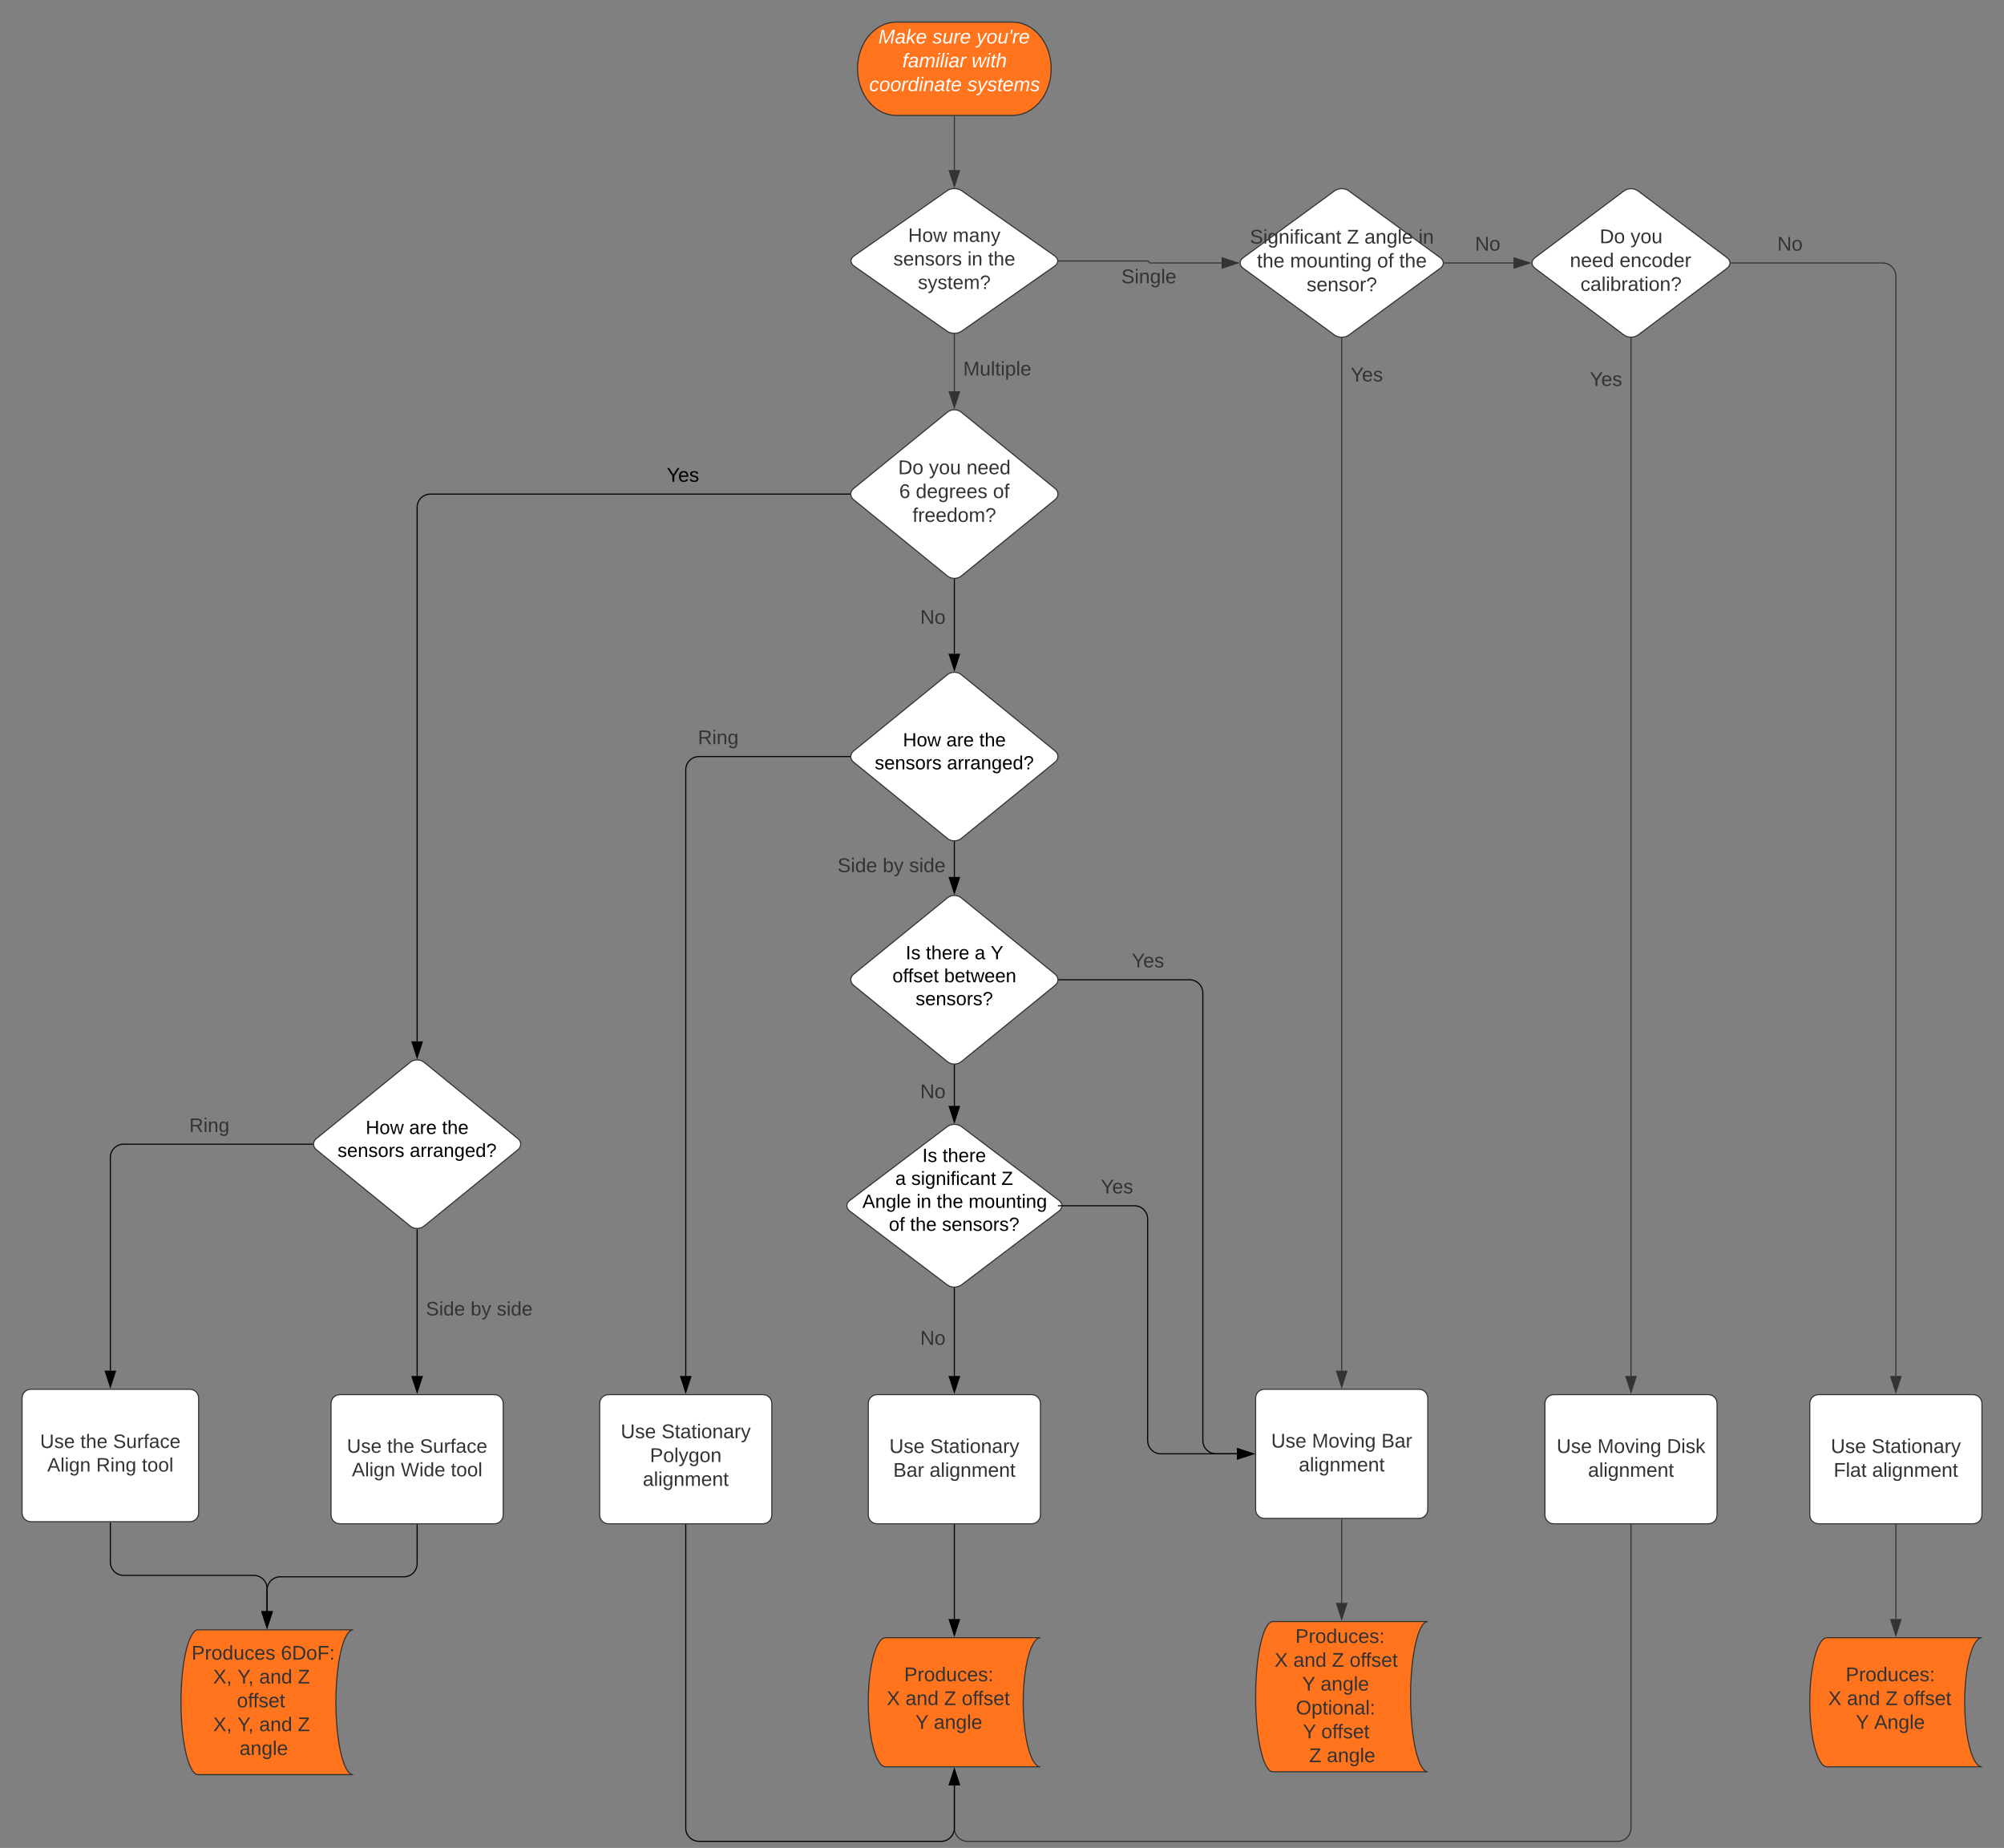<svg xmlns="http://www.w3.org/2000/svg" xmlns:xlink="http://www.w3.org/1999/xlink" xmlns:lucid="lucid" width="1816" height="1674.32"><rect width="100%" height="100%" fill="#808080" stroke="none"/><g transform="translate(320 197.333)" lucid:page-tab-id="0_0"><path d="M597.48-177.33c19.4 0 35.1 18.93 35.1 42.3 0 23.34-15.7 42.28-35.1 42.28h-105.3c-19.38 0-35.1-18.94-35.1-42.3 0-23.35 15.72-42.28 35.1-42.28z" stroke="#333" fill="#ff741d"/><use xlink:href="#a" transform="matrix(1,0,0,1,462.083,-172.333) translate(13.88 14.4)"/><use xlink:href="#b" transform="matrix(1,0,0,1,462.083,-172.333) translate(62.83 14.4)"/><use xlink:href="#c" transform="matrix(1,0,0,1,462.083,-172.333) translate(102.78 14.4)"/><use xlink:href="#d" transform="matrix(1,0,0,1,462.083,-172.333) translate(35.675 36)"/><use xlink:href="#e" transform="matrix(1,0,0,1,462.083,-172.333) translate(98.425 36)"/><use xlink:href="#f" transform="matrix(1,0,0,1,462.083,-172.333) translate(5.58 57.6)"/><use xlink:href="#g" transform="matrix(1,0,0,1,462.083,-172.333) translate(94.48 57.6)"/><path d="M538.28-24.55c3.62-2.53 9.5-2.53 13.1 0l84.4 59.08c3.62 2.53 3.62 6.64 0 9.17l-84.4 59.08c-3.6 2.53-9.48 2.53-13.1 0l-84.4-59.08c-3.6-2.53-3.6-6.64 0-9.17z" stroke="#333" fill="#fff"/><use xlink:href="#h" transform="matrix(1,0,0,1,452.333,-24.133) translate(50.604 45.972)"/><use xlink:href="#i" transform="matrix(1,0,0,1,452.333,-24.133) translate(90.999 45.972)"/><use xlink:href="#j" transform="matrix(1,0,0,1,452.333,-24.133) translate(37.246 67.306)"/><use xlink:href="#k" transform="matrix(1,0,0,1,452.333,-24.133) translate(104.357 67.306)"/><use xlink:href="#l" transform="matrix(1,0,0,1,452.333,-24.133) translate(123.073 67.306)"/><use xlink:href="#m" transform="matrix(1,0,0,1,452.333,-24.133) translate(59.443 88.639)"/><path d="M544.83-91.75v48.52" stroke="#333" fill="none"/><path d="M545.33-91.74h-1v-.5h1z" fill="#333"/><path d="M544.83-28.46l-4.63-14.27h9.27z" stroke="#333" fill="#333"/><path d="M639.4 39.12h80.83c.5 0 .9.4.9.9s.42.9.92.9H787" stroke="#333" fill="none"/><path d="M639.4 39.62h-.56l.1-1h.46z" fill="#333"/><path d="M801.77 40.93l-14.26 4.63V36.3z" stroke="#333" fill="#333"/><use xlink:href="#n" transform="matrix(1,0,0,1,696.109,44.914) translate(0.005 14.4)"/><path d="M544.83 105.58v51.57" stroke="#333" fill="none"/><path d="M545.33 105.1v.5h-1v-.54z" fill="#333"/><path d="M544.83 171.9l-4.63-14.25h9.27z" stroke="#333" fill="#333"/><use xlink:href="#o" transform="matrix(1,0,0,1,552.833,128.505) translate(0.005 14.4)"/><path d="M889.38-24.4c3.56-2.62 9.34-2.62 12.9 0l82.93 60.6c3.58 2.62 3.58 6.84 0 9.45l-82.9 60.62c-3.58 2.6-9.36 2.6-12.92 0l-82.92-60.62c-3.57-2.6-3.57-6.83 0-9.44z" stroke="#333" fill="#fff"/><use xlink:href="#p" transform="matrix(1,0,0,1,805,-24.133) translate(7.65 47.5)"/><use xlink:href="#q" transform="matrix(1,0,0,1,805,-24.133) translate(95.5 47.5)"/><use xlink:href="#r" transform="matrix(1,0,0,1,805,-24.133) translate(111.45 47.5)"/><use xlink:href="#s" transform="matrix(1,0,0,1,805,-24.133) translate(160.4 47.5)"/><use xlink:href="#t" transform="matrix(1,0,0,1,805,-24.133) translate(14.05 69.1)"/><use xlink:href="#u" transform="matrix(1,0,0,1,805,-24.133) translate(44.05 69.1)"/><use xlink:href="#v" transform="matrix(1,0,0,1,805,-24.133) translate(122.95 69.1)"/><use xlink:href="#w" transform="matrix(1,0,0,1,805,-24.133) translate(142.95 69.1)"/><use xlink:href="#x" transform="matrix(1,0,0,1,805,-24.133) translate(59.025 90.7)"/><path d="M988.77 40.93h62.8" stroke="#333" fill="none"/><path d="M988.8 41.43h-.56l.06-1h.5z" fill="#333"/><path d="M1066.32 40.93l-14.26 4.63V36.3z" stroke="#333" fill="#333"/><use xlink:href="#y" transform="matrix(1,0,0,1,1016.633,15.329) translate(0.005 14.4)"/><path d="M973.83 1271.83c-8.6 0-15.6 30.47-15.6 68.05 0 37.6 7 68.06 15.6 68.06H833.43c-8.6 0-15.6-30.47-15.6-68.06 0-37.58 7-68.05 15.6-68.05z" stroke="#333" fill="#ff741d"/><use xlink:href="#z" transform="matrix(1,0,0,1,822.833,1276.826) translate(31.03 14.4)"/><use xlink:href="#A" transform="matrix(1,0,0,1,822.833,1276.826) translate(12.2 36)"/><use xlink:href="#B" transform="matrix(1,0,0,1,822.833,1276.826) translate(29.2 36)"/><use xlink:href="#q" transform="matrix(1,0,0,1,822.833,1276.826) translate(64.2 36)"/><use xlink:href="#C" transform="matrix(1,0,0,1,822.833,1276.826) translate(80.15 36)"/><use xlink:href="#D" transform="matrix(1,0,0,1,822.833,1276.826) translate(37.2 57.6)"/><use xlink:href="#E" transform="matrix(1,0,0,1,822.833,1276.826) translate(53.85 57.6)"/><use xlink:href="#F" transform="matrix(1,0,0,1,822.833,1276.826) translate(31.55 79.2)"/><use xlink:href="#D" transform="matrix(1,0,0,1,822.833,1276.826) translate(37.85 100.8)"/><use xlink:href="#C" transform="matrix(1,0,0,1,822.833,1276.826) translate(54.5 100.8)"/><use xlink:href="#G" transform="matrix(1,0,0,1,822.833,1276.826) translate(43.555 122.4)"/><use xlink:href="#H" transform="matrix(1,0,0,1,822.833,1276.826) translate(59.505 122.4)"/><path d="M1151.6-24.33c3.53-2.65 9.27-2.65 12.8 0l80.62 60.46c3.53 2.65 3.53 6.95 0 9.6l-80.62 60.46c-3.53 2.64-9.27 2.64-12.8 0l-80.62-60.47c-3.53-2.65-3.53-6.95 0-9.6z" stroke="#333" fill="#fff"/><use xlink:href="#I" transform="matrix(1,0,0,1,1069.583,-24.133) translate(60.03 47.15)"/><use xlink:href="#J" transform="matrix(1,0,0,1,1069.583,-24.133) translate(87.98 47.15)"/><use xlink:href="#K" transform="matrix(1,0,0,1,1069.583,-24.133) translate(33.03 68.75)"/><use xlink:href="#L" transform="matrix(1,0,0,1,1069.583,-24.133) translate(78.03 68.75)"/><use xlink:href="#M" transform="matrix(1,0,0,1,1069.583,-24.133) translate(42.605 90.35)"/><path d="M817.83 1069.38c0-4.42 3.6-8 8-8h140c4.42 0 8 3.58 8 8v101c0 4.42-3.58 8-8 8h-140c-4.4 0-8-3.58-8-8z" stroke="#333" fill="#fff"/><use xlink:href="#N" transform="matrix(1,0,0,1,822.833,1066.381) translate(9.1 47.837)"/><use xlink:href="#O" transform="matrix(1,0,0,1,822.833,1066.381) translate(46.05 47.837)"/><use xlink:href="#P" transform="matrix(1,0,0,1,822.833,1066.381) translate(108.95 47.837)"/><use xlink:href="#Q" transform="matrix(1,0,0,1,822.833,1066.381) translate(34.075 69.438)"/><path d="M895.83 109.12v935.38" stroke="#333" fill="none"/><path d="M896.33 108.63v.5h-1v-.52z" fill="#333"/><path d="M895.83 1059.26L891.2 1045h9.27z" stroke="#333" fill="#333"/><use xlink:href="#R" transform="matrix(1,0,0,1,903.833,133.821) translate(0.005 14.4)"/><path d="M1158 109.08v940.3" stroke="#333" fill="none"/><path d="M1158.5 108.58v.5h-1v-.5z" fill="#333"/><path d="M1158 1064.14l-4.64-14.27h9.28z" stroke="#333" fill="#333"/><use xlink:href="#R" transform="matrix(1,0,0,1,1120.65,137.935) translate(0.005 14.4)"/><path d="M1248.56 40.93H1386c6.63 0 12 5.37 12 12v996.44" stroke="#333" fill="none"/><path d="M1248.57 41.43h-.53l.04-1h.5z" fill="#333"/><path d="M1398 1064.14l-4.64-14.27h9.28z" stroke="#333" fill="#333"/><use xlink:href="#y" transform="matrix(1,0,0,1,1290.575,15.329) translate(0.005 14.4)"/><path d="M1320 1074.26c0-4.42 3.58-8 8-8h140c4.42 0 8 3.58 8 8v101c0 4.42-3.58 8-8 8h-140c-4.42 0-8-3.58-8-8z" stroke="#333" fill="#fff"/><use xlink:href="#N" transform="matrix(1,0,0,1,1325,1071.258) translate(14.075 47.837)"/><use xlink:href="#S" transform="matrix(1,0,0,1,1325,1071.258) translate(51.025 47.837)"/><use xlink:href="#T" transform="matrix(1,0,0,1,1325,1071.258) translate(16.625 69.438)"/><use xlink:href="#Q" transform="matrix(1,0,0,1,1325,1071.258) translate(51.525 69.438)"/><path d="M1476 1286.46c-8.62 0-15.6 26.2-15.6 58.5s6.98 58.5 15.6 58.5H1335.6c-8.62 0-15.6-26.2-15.6-58.5s6.98-58.5 15.6-58.5z" stroke="#333" fill="#ff741d"/><use xlink:href="#z" transform="matrix(1,0,0,1,1325,1291.458) translate(27.525 34.462)"/><use xlink:href="#A" transform="matrix(1,0,0,1,1325,1291.458) translate(11.7 56.062)"/><use xlink:href="#B" transform="matrix(1,0,0,1,1325,1291.458) translate(28.7 56.062)"/><use xlink:href="#q" transform="matrix(1,0,0,1,1325,1291.458) translate(63.7 56.062)"/><use xlink:href="#C" transform="matrix(1,0,0,1,1325,1291.458) translate(79.65 56.062)"/><use xlink:href="#D" transform="matrix(1,0,0,1,1325,1291.458) translate(36.7 77.663)"/><use xlink:href="#U" transform="matrix(1,0,0,1,1325,1291.458) translate(53.35 77.663)"/><path d="M1398 1184.26v85.3" stroke="#333" fill="none"/><path d="M1398.5 1184.27h-1v-.5h1z" fill="#333"/><path d="M1398 1284.34l-4.64-14.27h9.28z" stroke="#333" fill="#333"/><path d="M1080 1074.26c0-4.42 3.58-8 8-8h140c4.42 0 8 3.58 8 8v101c0 4.42-3.58 8-8 8h-140c-4.42 0-8-3.58-8-8z" stroke="#333" fill="#fff"/><use xlink:href="#N" transform="matrix(1,0,0,1,1085,1071.258) translate(5.625 47.837)"/><use xlink:href="#O" transform="matrix(1,0,0,1,1085,1071.258) translate(42.575 47.837)"/><use xlink:href="#V" transform="matrix(1,0,0,1,1085,1071.258) translate(105.475 47.837)"/><use xlink:href="#Q" transform="matrix(1,0,0,1,1085,1071.258) translate(34.075 69.438)"/><path d="M1158 1184.26v274.72c0 6.63-5.37 12-12 12H556.83c-6.62 0-12-5.37-12-12v-38.64" stroke="#333" fill="none"/><path d="M1158.5 1184.27h-1v-.5h1z" fill="#333"/><path d="M544.83 1405.58l4.64 14.26h-9.27z" stroke="#333" fill="#333"/><path d="M895.83 1179.38v75.56" stroke="#333" fill="none"/><path d="M896.33 1179.4h-1v-.52h1z" fill="#333"/><path d="M895.83 1269.7l-4.63-14.26h9.27z" stroke="#333" fill="#333"/><path d="M538.63 176.03c3.43-2.78 8.98-2.78 12.4 0l85.1 69.25c3.43 2.8 3.43 7.3 0 10.1l-85.1 69.24c-3.42 2.8-8.97 2.8-12.4 0l-85.1-69.24c-3.42-2.8-3.42-7.3 0-10.1z" stroke="#333" fill="#fff"/><use xlink:href="#W" transform="matrix(1,0,0,1,452.333,175.985) translate(41.53 56.306)"/><use xlink:href="#X" transform="matrix(1,0,0,1,452.333,175.985) translate(69.48 56.306)"/><use xlink:href="#Y" transform="matrix(1,0,0,1,452.333,175.985) translate(103.48 56.306)"/><use xlink:href="#Z" transform="matrix(1,0,0,1,452.333,175.985) translate(42.53 77.906)"/><use xlink:href="#aa" transform="matrix(1,0,0,1,452.333,175.985) translate(57.53 77.906)"/><use xlink:href="#ab" transform="matrix(1,0,0,1,452.333,175.985) translate(127.48 77.906)"/><use xlink:href="#ac" transform="matrix(1,0,0,1,452.333,175.985) translate(54.555 99.506)"/><path d="M450.02 488.14h-136.6c-6.63 0-12 5.38-12 12v549.23" stroke="#000" fill="none"/><path d="M450.5 488.64h-.5v-1h.53z"/><path d="M301.42 1064.14l-4.64-14.27h9.27z" stroke="#000"/><use xlink:href="#ad" transform="matrix(1,0,0,1,312.385,462.543) translate(0.005 14.4)"/><path d="M223.42 1074.26c0-4.42 3.58-8 8-8h140c4.4 0 8 3.58 8 8v101c0 4.42-3.6 8-8 8h-140c-4.42 0-8-3.58-8-8z" stroke="#333" fill="#fff"/><use xlink:href="#N" transform="matrix(1,0,0,1,228.417,1071.258) translate(14.075 34.462)"/><use xlink:href="#S" transform="matrix(1,0,0,1,228.417,1071.258) translate(51.025 34.462)"/><use xlink:href="#ae" transform="matrix(1,0,0,1,228.417,1071.258) translate(40.525 56.062)"/><use xlink:href="#Q" transform="matrix(1,0,0,1,228.417,1071.258) translate(34.075 77.663)"/><path d="M544.83 327.62v67.34" stroke="#000" fill="none"/><path d="M545.33 327.63h-1v-.5l1-.02z"/><path d="M544.83 409.73l-4.63-14.27h9.27z" stroke="#000"/><use xlink:href="#af" transform="matrix(1,0,0,1,513.883,353.497) translate(0.005 14.4)"/><path d="M538.63 616.08c3.43-2.8 8.98-2.8 12.4 0l85.1 69.24c3.43 2.8 3.43 7.3 0 10.1l-85.1 69.24c-3.42 2.8-8.97 2.8-12.4 0l-85.1-69.24c-3.42-2.8-3.42-7.3 0-10.1z" stroke="#333" fill="#fff"/><use xlink:href="#ag" transform="matrix(1,0,0,1,452.333,616.027) translate(48.401 55.773)"/><use xlink:href="#ah" transform="matrix(1,0,0,1,452.333,616.027) translate(66.698 55.773)"/><use xlink:href="#ai" transform="matrix(1,0,0,1,452.333,616.027) translate(110.946 55.773)"/><use xlink:href="#aj" transform="matrix(1,0,0,1,452.333,616.027) translate(125.39 55.773)"/><use xlink:href="#ak" transform="matrix(1,0,0,1,452.333,616.027) translate(36.364 76.573)"/><use xlink:href="#al" transform="matrix(1,0,0,1,452.333,616.027) translate(83.212 76.573)"/><use xlink:href="#am" transform="matrix(1,0,0,1,452.333,616.027) translate(57.381 97.373)"/><path d="M538.45 823.38c3.53-2.67 9.24-2.67 12.76 0l88.42 66.9c3.52 2.68 3.52 7 0 9.67l-88.4 66.9c-3.53 2.67-9.24 2.67-12.77 0l-88.4-66.9c-3.53-2.67-3.53-7 0-9.66z" stroke="#333" fill="#fff"/><g><use xlink:href="#ag" transform="matrix(1,0,0,1,448.667,823.552) translate(67.14 31.867)"/><use xlink:href="#an" transform="matrix(1,0,0,1,448.667,823.552) translate(85.436 31.867)"/><use xlink:href="#ai" transform="matrix(1,0,0,1,448.667,823.552) translate(42.657 52.667)"/><use xlink:href="#ao" transform="matrix(1,0,0,1,448.667,823.552) translate(57.101 52.667)"/><use xlink:href="#ap" transform="matrix(1,0,0,1,448.667,823.552) translate(138.809 52.667)"/><use xlink:href="#aq" transform="matrix(1,0,0,1,448.667,823.552) translate(12.823 73.467)"/><use xlink:href="#ar" transform="matrix(1,0,0,1,448.667,823.552) translate(61.886 73.467)"/><use xlink:href="#as" transform="matrix(1,0,0,1,448.667,823.552) translate(80.135 73.467)"/><use xlink:href="#at" transform="matrix(1,0,0,1,448.667,823.552) translate(109.024 73.467)"/><use xlink:href="#au" transform="matrix(1,0,0,1,448.667,823.552) translate(36.807 94.267)"/><use xlink:href="#as" transform="matrix(1,0,0,1,448.667,823.552) translate(56.066 94.267)"/><use xlink:href="#am" transform="matrix(1,0,0,1,448.667,823.552) translate(84.955 94.267)"/></g><path d="M639.65 690.37H758c6.63 0 12 5.37 12 12v405.5c0 6.64 5.37 12 12 12h18.95" stroke="#000" fill="none"/><path d="M639.66 690.87h-.52l.03-1h.5z"/><path d="M815.72 1119.88l-14.27 4.64v-9.27z" stroke="#000"/><g><use xlink:href="#R" transform="matrix(1,0,0,1,705.593,664.768) translate(0.005 14.4)"/></g><path d="M544.83 767.66v36.94" stroke="#000" fill="none"/><path d="M545.33 767.68h-1v-.5l1-.03z"/><path d="M544.83 819.36l-4.63-14.26h9.27z" stroke="#000"/><g><use xlink:href="#y" transform="matrix(1,0,0,1,513.883,783.272) translate(0.005 14.4)"/></g><path d="M642.14 895.12H708c6.63 0 12 5.37 12 12v200.76c0 6.63 5.37 12 12 12h68.95M642.16 895.12h-3.52" stroke="#000" fill="none"/><path d="M815.72 1119.88l-14.27 4.64v-9.27z" stroke="#000"/><g><use xlink:href="#R" transform="matrix(1,0,0,1,677.515,869.518) translate(0.005 14.4)"/></g><path d="M544.83 969.75v79.63" stroke="#000" fill="none"/><path d="M545.33 969.26v.5h-1v-.5z"/><path d="M544.83 1064.14l-4.63-14.27h9.27z" stroke="#000"/><g><use xlink:href="#y" transform="matrix(1,0,0,1,513.883,1006.706) translate(0.005 14.4)"/></g><path d="M466.83 1074.26c0-4.42 3.6-8 8-8h140c4.42 0 8 3.58 8 8v101c0 4.42-3.58 8-8 8h-140c-4.4 0-8-3.58-8-8z" stroke="#333" fill="#fff"/><g><use xlink:href="#N" transform="matrix(1,0,0,1,471.833,1071.258) translate(14.075 47.837)"/><use xlink:href="#S" transform="matrix(1,0,0,1,471.833,1071.258) translate(51.025 47.837)"/><use xlink:href="#av" transform="matrix(1,0,0,1,471.833,1071.258) translate(17.6 69.438)"/><use xlink:href="#Q" transform="matrix(1,0,0,1,471.833,1071.258) translate(50.55 69.438)"/></g><path d="M622.83 1286.46c-8.6 0-15.6 26.2-15.6 58.5s7 58.5 15.6 58.5H482.43c-8.6 0-15.6-26.2-15.6-58.5s7-58.5 15.6-58.5z" stroke="#333" fill="#ff741d"/><g><use xlink:href="#z" transform="matrix(1,0,0,1,471.833,1291.458) translate(27.525 34.462)"/><use xlink:href="#A" transform="matrix(1,0,0,1,471.833,1291.458) translate(11.7 56.062)"/><use xlink:href="#B" transform="matrix(1,0,0,1,471.833,1291.458) translate(28.7 56.062)"/><use xlink:href="#q" transform="matrix(1,0,0,1,471.833,1291.458) translate(63.7 56.062)"/><use xlink:href="#C" transform="matrix(1,0,0,1,471.833,1291.458) translate(79.65 56.062)"/><use xlink:href="#D" transform="matrix(1,0,0,1,471.833,1291.458) translate(37.7 77.663)"/><use xlink:href="#H" transform="matrix(1,0,0,1,471.833,1291.458) translate(54.35 77.663)"/></g><path d="M544.83 1184.26v85.3" stroke="#000" fill="none"/><path d="M545.33 1184.27h-1v-.5h1z"/><path d="M544.83 1284.34l-4.63-14.27h9.27z" stroke="#000"/><path d="M301.42 1184.26v274.72c0 6.63 5.37 12 12 12h219.4c6.64 0 12-5.37 12-12v-38.64" stroke="#000" fill="none"/><path d="M301.92 1184.27h-1v-.5h1z"/><path d="M544.83 1405.58l4.64 14.26h-9.27z" stroke="#000"/><path d="M538.63 413.85c3.43-2.8 8.98-2.8 12.4 0l85.1 69.24c3.43 2.78 3.43 7.3 0 10.1l-85.1 69.23c-3.42 2.8-8.97 2.8-12.4 0l-85.1-69.24c-3.42-2.8-3.42-7.32 0-10.1z" stroke="#333" fill="#fff"/><g><use xlink:href="#aw" transform="matrix(1,0,0,1,452.333,413.802) translate(45.873 65.085)"/><use xlink:href="#ax" transform="matrix(1,0,0,1,452.333,413.802) translate(85.259 65.085)"/><use xlink:href="#ay" transform="matrix(1,0,0,1,452.333,413.802) translate(115.062 65.085)"/><use xlink:href="#az" transform="matrix(1,0,0,1,452.333,413.802) translate(20.355 85.886)"/><use xlink:href="#aA" transform="matrix(1,0,0,1,452.333,413.802) translate(85.788 85.886)"/></g><path d="M544.83 565.44v31.75" stroke="#000" fill="none"/><path d="M545.33 565.45h-1v-.5l1-.03z"/><path d="M544.83 611.95l-4.63-14.26h9.27z" stroke="#000"/><g><use xlink:href="#aB" transform="matrix(1,0,0,1,438.933,578.455) translate(0.005 14.4)"/><use xlink:href="#aC" transform="matrix(1,0,0,1,438.933,578.455) translate(40.955 14.4)"/><use xlink:href="#aD" transform="matrix(1,0,0,1,438.933,578.455) translate(64.955 14.4)"/></g><path d="M450.02 250.33H70c-6.63 0-12 5.37-12 12v483.83" stroke="#000" fill="none"/><path d="M450.5 250.83h-.5v-1h.53z"/><path d="M58 760.93l-4.64-14.27h9.28z" stroke="#000"/><g><use xlink:href="#aE" transform="matrix(1,0,0,1,284.188,224.726) translate(0 14.4)"/></g><path d="M-20 1074.26c0-4.42 3.58-8 8-8h140c4.42 0 8 3.58 8 8v101c0 4.42-3.58 8-8 8H-12c-4.42 0-8-3.58-8-8z" stroke="#333" fill="#fff"/><g><use xlink:href="#aF" transform="matrix(1,0,0,1,-15,1071.258) translate(9.346 47.66)"/><use xlink:href="#aG" transform="matrix(1,0,0,1,-15,1071.258) translate(45.84 47.66)"/><use xlink:href="#aH" transform="matrix(1,0,0,1,-15,1071.258) translate(75.469 47.66)"/><use xlink:href="#aI" transform="matrix(1,0,0,1,-15,1071.258) translate(13.864 68.993)"/><use xlink:href="#aJ" transform="matrix(1,0,0,1,-15,1071.258) translate(58.21 68.993)"/><use xlink:href="#aK" transform="matrix(1,0,0,1,-15,1071.258) translate(103.543 68.993)"/></g><path d="M0 1279.34c-8.62 0-15.6 29.38-15.6 65.62 0 36.24 6.98 65.6 15.6 65.6H-140.4c-8.62 0-15.6-29.36-15.6-65.6 0-36.24 6.98-65.62 15.6-65.62z" stroke="#333" fill="#ff741d"/><g><use xlink:href="#aL" transform="matrix(1,0,0,1,-151,1284.342) translate(4.58 22.025)"/><use xlink:href="#aM" transform="matrix(1,0,0,1,-151,1284.342) translate(85.53 22.025)"/><use xlink:href="#aN" transform="matrix(1,0,0,1,-151,1284.342) translate(24.175 43.625)"/><use xlink:href="#aO" transform="matrix(1,0,0,1,-151,1284.342) translate(46.175 43.625)"/><use xlink:href="#B" transform="matrix(1,0,0,1,-151,1284.342) translate(65.875 43.625)"/><use xlink:href="#aP" transform="matrix(1,0,0,1,-151,1284.342) translate(100.875 43.625)"/><use xlink:href="#C" transform="matrix(1,0,0,1,-151,1284.342) translate(45.675 65.225)"/><use xlink:href="#aN" transform="matrix(1,0,0,1,-151,1284.342) translate(24.175 86.825)"/><use xlink:href="#aO" transform="matrix(1,0,0,1,-151,1284.342) translate(46.175 86.825)"/><use xlink:href="#B" transform="matrix(1,0,0,1,-151,1284.342) translate(65.875 86.825)"/><use xlink:href="#aP" transform="matrix(1,0,0,1,-151,1284.342) translate(100.875 86.825)"/><use xlink:href="#H" transform="matrix(1,0,0,1,-151,1284.342) translate(48.03 108.425)"/></g><path d="M58 1184.26v35.04c0 6.63-5.37 12-12 12H-66c-6.63 0-12 5.37-12 12v19.16" stroke="#000" fill="none"/><path d="M58.5 1184.27h-1v-.5h1z"/><path d="M-78 1277.22l-4.64-14.26h9.28z" stroke="#000"/><path d="M51.8 765.05c3.42-2.8 8.98-2.8 12.4 0l85.1 69.24c3.42 2.78 3.42 7.3 0 10.1l-85.1 69.23c-3.42 2.8-8.98 2.8-12.4 0l-85.1-69.24c-3.42-2.8-3.42-7.32 0-10.1z" stroke="#333" fill="#fff"/><g><use xlink:href="#aw" transform="matrix(1,0,0,1,-34.5,765) translate(45.873 65.085)"/><use xlink:href="#ax" transform="matrix(1,0,0,1,-34.5,765) translate(85.259 65.085)"/><use xlink:href="#ay" transform="matrix(1,0,0,1,-34.5,765) translate(115.062 65.085)"/><use xlink:href="#az" transform="matrix(1,0,0,1,-34.5,765) translate(20.355 85.886)"/><use xlink:href="#aA" transform="matrix(1,0,0,1,-34.5,765) translate(85.788 85.886)"/></g><path d="M-36.82 839.34H-208c-6.63 0-12 5.37-12 12v193.16" stroke="#000" fill="none"/><path d="M-36.33 839.84h-.5v-1h.53z"/><path d="M-220 1059.26l-4.64-14.26h9.28z" stroke="#000"/><g><use xlink:href="#aQ" transform="matrix(1,0,0,1,-148.479,814.007) translate(0.005 14.222)"/></g><path d="M-300 1069.38c0-4.42 3.58-8 8-8h144c4.42 0 8 3.58 8 8v104c0 4.42-3.58 8-8 8h-144c-4.42 0-8-3.58-8-8z" stroke="#333" fill="#fff"/><g><use xlink:href="#aF" transform="matrix(1,0,0,1,-288,1073.381) translate(4.346 41.222)"/><use xlink:href="#aG" transform="matrix(1,0,0,1,-288,1073.381) translate(40.84 41.222)"/><use xlink:href="#aH" transform="matrix(1,0,0,1,-288,1073.381) translate(70.469 41.222)"/><use xlink:href="#aI" transform="matrix(1,0,0,1,-288,1073.381) translate(10.84 62.556)"/><use xlink:href="#aR" transform="matrix(1,0,0,1,-288,1073.381) translate(55.185 62.556)"/><use xlink:href="#aK" transform="matrix(1,0,0,1,-288,1073.381) translate(96.568 62.556)"/></g><path d="M58 916.64v132.73" stroke="#000" fill="none"/><path d="M58.5 916.65h-1v-.5l1-.03z"/><path d="M58 1064.14l-4.64-14.27h9.28z" stroke="#000"/><g><use xlink:href="#aS" transform="matrix(1,0,0,1,66,980.28) translate(0.005 14.222)"/><use xlink:href="#aT" transform="matrix(1,0,0,1,66,980.28) translate(40.449 14.222)"/><use xlink:href="#aU" transform="matrix(1,0,0,1,66,980.28) translate(64.153 14.222)"/></g><path d="M-220 1182.38V1218c0 6.63 5.37 12 12 12h118c6.63 0 12 5.37 12 12v20.46" stroke="#000" fill="none"/><path d="M-219.5 1182.4h-1v-.52h1z"/><path d="M-78 1277.22l-4.64-14.26h9.28z" stroke="#000"/><defs><path fill="#fff" d="M222 0l43-216c-8 16-17 34-26 49L143 0h-22L81-216 41 0H11l48-248h42l38 208 116-208h45L252 0h-30" id="aV"/><path fill="#fff" d="M165-48c-4 18 1 34 23 27l-3 20c-29 8-62 0-52-35h-2C116-14 99 4 63 4 30 4 8-16 8-49c0-68 71-67 138-67 10-26 0-56-31-54-26 1-42 9-47 31l-32-5c8-67 160-71 144 15-5 28-9 54-15 81zM42-50c3 52 80 24 89-6 7-12 7-24 11-38-47 1-103-4-100 44" id="aW"/><path fill="#fff" d="M127 0L80-88 50-66 37 0H6l51-261h31L57-100l99-90h39l-93 82L161 0h-34" id="aX"/><path fill="#fff" d="M111-194c62-3 86 47 72 106H45c-7 38 6 69 45 68 27-1 43-14 53-32l24 11C152-15 129 4 87 4 38 3 12-23 12-71c0-70 32-119 99-123zm44 81c14-66-71-72-95-28-4 8-8 17-11 28h106" id="aY"/><g id="a"><use transform="matrix(0.05,0,0,0.05,0,0)" xlink:href="#aV"/><use transform="matrix(0.05,0,0,0.05,14.95,0)" xlink:href="#aW"/><use transform="matrix(0.05,0,0,0.05,24.95,0)" xlink:href="#aX"/><use transform="matrix(0.05,0,0,0.05,33.95,0)" xlink:href="#aY"/></g><path fill="#fff" d="M55-144c13 50 104 24 104 88C159 21 15 23 1-39l26-10c6 40 102 42 102-4-13-50-104-23-104-87 0-71 143-71 148-8l-29 4c-5-35-85-37-89 0" id="aZ"/><path fill="#fff" d="M67 3c-93-2-31-127-26-193h32L48-50c-3 39 53 32 70 12 30-34 30-101 43-152h32L157 0h-30c1-10 6-24 4-33-14 20-29 37-64 36" id="ba"/><path fill="#fff" d="M66-151c12-25 30-51 66-40l-6 26C45-176 58-65 38 0H6l36-190h30" id="bb"/><g id="b"><use transform="matrix(0.05,0,0,0.05,0,0)" xlink:href="#aZ"/><use transform="matrix(0.05,0,0,0.05,9,0)" xlink:href="#ba"/><use transform="matrix(0.05,0,0,0.05,19,0)" xlink:href="#bb"/><use transform="matrix(0.05,0,0,0.05,24.95,0)" xlink:href="#aY"/></g><path fill="#fff" d="M198-190L69 30C53 58 25 83-20 72c4-11-1-27 19-22 33-1 43-29 59-52L20-190h32L79-34l84-156h35" id="bc"/><path fill="#fff" d="M30-147c31-64 166-65 159 27C183-49 158 1 86 4 9 8 1-88 30-147zM88-20c53 0 68-48 68-100 0-31-11-51-44-50-52 1-68 46-68 97 0 32 13 53 44 53" id="bd"/><path fill="#fff" d="M60-170H36l11-78h32" id="be"/><g id="c"><use transform="matrix(0.05,0,0,0.05,0,0)" xlink:href="#bc"/><use transform="matrix(0.05,0,0,0.05,9,0)" xlink:href="#bd"/><use transform="matrix(0.05,0,0,0.05,19,0)" xlink:href="#ba"/><use transform="matrix(0.05,0,0,0.05,29,0)" xlink:href="#be"/><use transform="matrix(0.05,0,0,0.05,32.4,0)" xlink:href="#bb"/><use transform="matrix(0.05,0,0,0.05,38.35,0)" xlink:href="#aY"/></g><path fill="#fff" d="M76-167L44 0H12l33-167H18l4-23h27c3-47 25-81 82-69l-4 24c-35-8-44 15-46 45h37l-5 23H76" id="bf"/><path fill="#fff" d="M248-111c6-24 9-61-24-58-72 9-57 108-77 169h-31l26-142c3-37-50-30-64-10C52-115 50-51 37 0H6l36-190h30c-1 10-6 24-4 32 13-43 101-52 105 5 13-22 29-41 61-41 90 0 28 129 23 194h-31" id="bg"/><path fill="#fff" d="M50-231l6-30h32l-6 30H50zM6 0l37-190h31L37 0H6" id="bh"/><path fill="#fff" d="M6 0l50-261h32L37 0H6" id="bi"/><g id="d"><use transform="matrix(0.05,0,0,0.05,0,0)" xlink:href="#bf"/><use transform="matrix(0.05,0,0,0.05,5,0)" xlink:href="#aW"/><use transform="matrix(0.05,0,0,0.05,15,0)" xlink:href="#bg"/><use transform="matrix(0.05,0,0,0.05,29.95,0)" xlink:href="#bh"/><use transform="matrix(0.05,0,0,0.05,33.9,0)" xlink:href="#bi"/><use transform="matrix(0.05,0,0,0.05,37.85,0)" xlink:href="#bh"/><use transform="matrix(0.05,0,0,0.05,41.8,0)" xlink:href="#aW"/><use transform="matrix(0.05,0,0,0.05,51.8,0)" xlink:href="#bb"/></g><path fill="#fff" d="M188 0h-37l-8-164L71 0H34L18-190h31l8 164 75-164h34l8 164 74-164h31" id="bj"/><path fill="#fff" d="M51-54c-9 22 5 41 31 30L79-1C43 14 10-4 19-52l22-115H19l5-23h22l19-43h21l-9 43h35l-4 23H73" id="bk"/><path fill="#fff" d="M67-158c15-20 31-36 64-36 94 0 33 127 27 194h-32l25-140c3-38-53-32-70-12C52-117 51-51 37 0H6l51-261h31" id="bl"/><g id="e"><use transform="matrix(0.05,0,0,0.05,0,0)" xlink:href="#bj"/><use transform="matrix(0.05,0,0,0.05,12.95,0)" xlink:href="#bh"/><use transform="matrix(0.05,0,0,0.05,16.9,0)" xlink:href="#bk"/><use transform="matrix(0.05,0,0,0.05,21.9,0)" xlink:href="#bl"/></g><path fill="#fff" d="M44-68c0 29 11 47 38 47 30 0 42-19 51-41l28 9C148-21 126 4 82 4 31 4 10-29 12-85c3-77 74-140 146-93 12 8 15 23 18 40l-31 5c-1-22-13-36-36-36-52 0-65 49-65 101" id="bm"/><path fill="#fff" d="M133-28C103 26-5 8 13-77c13-62 24-115 90-117 29-1 46 15 56 35l19-102h32L160 0h-30zM45-64c-2 27 10 43 35 43 54-1 69-50 69-103 0-29-15-46-42-46-53-1-58 58-62 106" id="bn"/><path fill="#fff" d="M67-158c22-48 132-52 116 29L158 0h-32l25-140c3-38-53-32-70-12C52-117 51-52 38 0H6l36-190h30" id="bo"/><g id="f"><use transform="matrix(0.05,0,0,0.05,0,0)" xlink:href="#bm"/><use transform="matrix(0.05,0,0,0.05,9,0)" xlink:href="#bd"/><use transform="matrix(0.05,0,0,0.05,19,0)" xlink:href="#bd"/><use transform="matrix(0.05,0,0,0.05,29,0)" xlink:href="#bb"/><use transform="matrix(0.05,0,0,0.05,34.95,0)" xlink:href="#bn"/><use transform="matrix(0.05,0,0,0.05,44.95,0)" xlink:href="#bh"/><use transform="matrix(0.05,0,0,0.05,48.9,0)" xlink:href="#bo"/><use transform="matrix(0.05,0,0,0.05,58.9,0)" xlink:href="#aW"/><use transform="matrix(0.05,0,0,0.05,68.9,0)" xlink:href="#bk"/><use transform="matrix(0.05,0,0,0.05,73.9,0)" xlink:href="#aY"/></g><g id="g"><use transform="matrix(0.05,0,0,0.05,0,0)" xlink:href="#aZ"/><use transform="matrix(0.05,0,0,0.05,9,0)" xlink:href="#bc"/><use transform="matrix(0.05,0,0,0.05,18,0)" xlink:href="#aZ"/><use transform="matrix(0.05,0,0,0.05,27,0)" xlink:href="#bk"/><use transform="matrix(0.05,0,0,0.05,32,0)" xlink:href="#aY"/><use transform="matrix(0.05,0,0,0.05,42,0)" xlink:href="#bg"/><use transform="matrix(0.05,0,0,0.05,56.95,0)" xlink:href="#aZ"/></g><path fill="#333" d="M197 0v-115H63V0H30v-248h33v105h134v-105h34V0h-34" id="bp"/><path fill="#333" d="M100-194c62-1 85 37 85 99 1 63-27 99-86 99S16-35 15-95c0-66 28-99 85-99zM99-20c44 1 53-31 53-75 0-43-8-75-51-75s-53 32-53 75 10 74 51 75" id="bq"/><path fill="#333" d="M206 0h-36l-40-164L89 0H53L-1-190h32L70-26l43-164h34l41 164 42-164h31" id="br"/><g id="h"><use transform="matrix(0.049,0,0,0.049,0,0)" xlink:href="#bp"/><use transform="matrix(0.049,0,0,0.049,12.79,0)" xlink:href="#bq"/><use transform="matrix(0.049,0,0,0.049,22.667,0)" xlink:href="#br"/></g><path fill="#333" d="M210-169c-67 3-38 105-44 169h-31v-121c0-29-5-50-35-48C34-165 62-65 56 0H25l-1-190h30c1 10-1 24 2 32 10-44 99-50 107 0 11-21 27-35 58-36 85-2 47 119 55 194h-31v-121c0-29-5-49-35-48" id="bs"/><path fill="#333" d="M141-36C126-15 110 5 73 4 37 3 15-17 15-53c-1-64 63-63 125-63 3-35-9-54-41-54-24 1-41 7-42 31l-33-3c5-37 33-52 76-52 45 0 72 20 72 64v82c-1 20 7 32 28 27v20c-31 9-61-2-59-35zM48-53c0 20 12 33 32 33 41-3 63-29 60-74-43 2-92-5-92 41" id="bt"/><path fill="#333" d="M117-194c89-4 53 116 60 194h-32v-121c0-31-8-49-39-48C34-167 62-67 57 0H25l-1-190h30c1 10-1 24 2 32 11-22 29-35 61-36" id="bu"/><path fill="#333" d="M179-190L93 31C79 59 56 82 12 73V49c39 6 53-20 64-50L1-190h34L92-34l54-156h33" id="bv"/><g id="i"><use transform="matrix(0.049,0,0,0.049,0,0)" xlink:href="#bs"/><use transform="matrix(0.049,0,0,0.049,14.765,0)" xlink:href="#bt"/><use transform="matrix(0.049,0,0,0.049,24.642,0)" xlink:href="#bu"/><use transform="matrix(0.049,0,0,0.049,34.519,0)" xlink:href="#bv"/></g><path fill="#333" d="M135-143c-3-34-86-38-87 0 15 53 115 12 119 90S17 21 10-45l28-5c4 36 97 45 98 0-10-56-113-15-118-90-4-57 82-63 122-42 12 7 21 19 24 35" id="bw"/><path fill="#333" d="M100-194c63 0 86 42 84 106H49c0 40 14 67 53 68 26 1 43-12 49-29l28 8c-11 28-37 45-77 45C44 4 14-33 15-96c1-61 26-98 85-98zm52 81c6-60-76-77-97-28-3 7-6 17-6 28h103" id="bx"/><path fill="#333" d="M114-163C36-179 61-72 57 0H25l-1-190h30c1 12-1 29 2 39 6-27 23-49 58-41v29" id="by"/><g id="j"><use transform="matrix(0.049,0,0,0.049,0,0)" xlink:href="#bw"/><use transform="matrix(0.049,0,0,0.049,8.889,0)" xlink:href="#bx"/><use transform="matrix(0.049,0,0,0.049,18.765,0)" xlink:href="#bu"/><use transform="matrix(0.049,0,0,0.049,28.642,0)" xlink:href="#bw"/><use transform="matrix(0.049,0,0,0.049,37.531,0)" xlink:href="#bq"/><use transform="matrix(0.049,0,0,0.049,47.407,0)" xlink:href="#by"/><use transform="matrix(0.049,0,0,0.049,53.284,0)" xlink:href="#bw"/></g><path fill="#333" d="M24-231v-30h32v30H24zM24 0v-190h32V0H24" id="bz"/><g id="k"><use transform="matrix(0.049,0,0,0.049,0,0)" xlink:href="#bz"/><use transform="matrix(0.049,0,0,0.049,3.901,0)" xlink:href="#bu"/></g><path fill="#333" d="M59-47c-2 24 18 29 38 22v24C64 9 27 4 27-40v-127H5v-23h24l9-43h21v43h35v23H59v120" id="bA"/><path fill="#333" d="M106-169C34-169 62-67 57 0H25v-261h32l-1 103c12-21 28-36 61-36 89 0 53 116 60 194h-32v-121c2-32-8-49-39-48" id="bB"/><g id="l"><use transform="matrix(0.049,0,0,0.049,0,0)" xlink:href="#bA"/><use transform="matrix(0.049,0,0,0.049,4.938,0)" xlink:href="#bB"/><use transform="matrix(0.049,0,0,0.049,14.815,0)" xlink:href="#bx"/></g><path fill="#333" d="M103-251c84 0 111 97 45 133-19 10-37 24-39 52H78c0-63 77-55 77-114 0-30-21-42-52-43-32 0-53 17-56 46l-32-2c7-45 34-72 88-72zM77 0v-35h34V0H77" id="bC"/><g id="m"><use transform="matrix(0.049,0,0,0.049,0,0)" xlink:href="#bw"/><use transform="matrix(0.049,0,0,0.049,8.889,0)" xlink:href="#bv"/><use transform="matrix(0.049,0,0,0.049,17.778,0)" xlink:href="#bw"/><use transform="matrix(0.049,0,0,0.049,26.667,0)" xlink:href="#bA"/><use transform="matrix(0.049,0,0,0.049,31.605,0)" xlink:href="#bx"/><use transform="matrix(0.049,0,0,0.049,41.481,0)" xlink:href="#bs"/><use transform="matrix(0.049,0,0,0.049,56.247,0)" xlink:href="#bC"/></g><path fill="#333" d="M185-189c-5-48-123-54-124 2 14 75 158 14 163 119 3 78-121 87-175 55-17-10-28-26-33-46l33-7c5 56 141 63 141-1 0-78-155-14-162-118-5-82 145-84 179-34 5 7 8 16 11 25" id="bD"/><path fill="#333" d="M177-190C167-65 218 103 67 71c-23-6-38-20-44-43l32-5c15 47 100 32 89-28v-30C133-14 115 1 83 1 29 1 15-40 15-95c0-56 16-97 71-98 29-1 48 16 59 35 1-10 0-23 2-32h30zM94-22c36 0 50-32 50-73 0-42-14-75-50-75-39 0-46 34-46 75s6 73 46 73" id="bE"/><path fill="#333" d="M24 0v-261h32V0H24" id="bF"/><g id="n"><use transform="matrix(0.05,0,0,0.05,0,0)" xlink:href="#bD"/><use transform="matrix(0.05,0,0,0.05,12,0)" xlink:href="#bz"/><use transform="matrix(0.05,0,0,0.05,15.95,0)" xlink:href="#bu"/><use transform="matrix(0.05,0,0,0.05,25.95,0)" xlink:href="#bE"/><use transform="matrix(0.05,0,0,0.05,35.95,0)" xlink:href="#bF"/><use transform="matrix(0.05,0,0,0.05,39.9,0)" xlink:href="#bx"/></g><path fill="#333" d="M240 0l2-218c-23 76-54 145-80 218h-23L58-218 59 0H30v-248h44l77 211c21-75 51-140 76-211h43V0h-30" id="bG"/><path fill="#333" d="M84 4C-5 8 30-112 23-190h32v120c0 31 7 50 39 49 72-2 45-101 50-169h31l1 190h-30c-1-10 1-25-2-33-11 22-28 36-60 37" id="bH"/><path fill="#333" d="M115-194c55 1 70 41 70 98S169 2 115 4C84 4 66-9 55-30l1 105H24l-1-265h31l2 30c10-21 28-34 59-34zm-8 174c40 0 45-34 45-75s-6-73-45-74c-42 0-51 32-51 76 0 43 10 73 51 73" id="bI"/><g id="o"><use transform="matrix(0.05,0,0,0.05,0,0)" xlink:href="#bG"/><use transform="matrix(0.05,0,0,0.05,14.95,0)" xlink:href="#bH"/><use transform="matrix(0.05,0,0,0.05,24.95,0)" xlink:href="#bF"/><use transform="matrix(0.05,0,0,0.05,28.9,0)" xlink:href="#bA"/><use transform="matrix(0.05,0,0,0.05,33.9,0)" xlink:href="#bz"/><use transform="matrix(0.05,0,0,0.05,37.85,0)" xlink:href="#bI"/><use transform="matrix(0.05,0,0,0.05,47.85,0)" xlink:href="#bF"/><use transform="matrix(0.05,0,0,0.05,51.8,0)" xlink:href="#bx"/></g><path fill="#333" d="M101-234c-31-9-42 10-38 44h38v23H63V0H32v-167H5v-23h27c-7-52 17-82 69-68v24" id="bJ"/><path fill="#333" d="M96-169c-40 0-48 33-48 73s9 75 48 75c24 0 41-14 43-38l32 2c-6 37-31 61-74 61-59 0-76-41-82-99-10-93 101-131 147-64 4 7 5 14 7 22l-32 3c-4-21-16-35-41-35" id="bK"/><g id="p"><use transform="matrix(0.05,0,0,0.05,0,0)" xlink:href="#bD"/><use transform="matrix(0.05,0,0,0.05,12,0)" xlink:href="#bz"/><use transform="matrix(0.05,0,0,0.05,15.95,0)" xlink:href="#bE"/><use transform="matrix(0.05,0,0,0.05,25.95,0)" xlink:href="#bu"/><use transform="matrix(0.05,0,0,0.05,35.95,0)" xlink:href="#bz"/><use transform="matrix(0.05,0,0,0.05,39.9,0)" xlink:href="#bJ"/><use transform="matrix(0.05,0,0,0.05,44.9,0)" xlink:href="#bz"/><use transform="matrix(0.05,0,0,0.05,48.85,0)" xlink:href="#bK"/><use transform="matrix(0.05,0,0,0.05,57.85,0)" xlink:href="#bt"/><use transform="matrix(0.05,0,0,0.05,67.85,0)" xlink:href="#bu"/><use transform="matrix(0.05,0,0,0.05,77.85,0)" xlink:href="#bA"/></g><path fill="#333" d="M209 0H11v-25l151-195H24v-28h176v25L50-27h159V0" id="bL"/><use transform="matrix(0.05,0,0,0.05,0,0)" xlink:href="#bL" id="q"/><g id="r"><use transform="matrix(0.05,0,0,0.05,0,0)" xlink:href="#bt"/><use transform="matrix(0.05,0,0,0.05,10,0)" xlink:href="#bu"/><use transform="matrix(0.05,0,0,0.05,20,0)" xlink:href="#bE"/><use transform="matrix(0.05,0,0,0.05,30,0)" xlink:href="#bF"/><use transform="matrix(0.05,0,0,0.05,33.95,0)" xlink:href="#bx"/></g><g id="s"><use transform="matrix(0.05,0,0,0.05,0,0)" xlink:href="#bz"/><use transform="matrix(0.05,0,0,0.05,3.95,0)" xlink:href="#bu"/></g><g id="t"><use transform="matrix(0.05,0,0,0.05,0,0)" xlink:href="#bA"/><use transform="matrix(0.05,0,0,0.05,5,0)" xlink:href="#bB"/><use transform="matrix(0.05,0,0,0.05,15,0)" xlink:href="#bx"/></g><g id="u"><use transform="matrix(0.05,0,0,0.05,0,0)" xlink:href="#bs"/><use transform="matrix(0.05,0,0,0.05,14.95,0)" xlink:href="#bq"/><use transform="matrix(0.05,0,0,0.05,24.95,0)" xlink:href="#bH"/><use transform="matrix(0.05,0,0,0.05,34.95,0)" xlink:href="#bu"/><use transform="matrix(0.05,0,0,0.05,44.95,0)" xlink:href="#bA"/><use transform="matrix(0.05,0,0,0.05,49.95,0)" xlink:href="#bz"/><use transform="matrix(0.05,0,0,0.05,53.9,0)" xlink:href="#bu"/><use transform="matrix(0.05,0,0,0.05,63.9,0)" xlink:href="#bE"/></g><g id="v"><use transform="matrix(0.05,0,0,0.05,0,0)" xlink:href="#bq"/><use transform="matrix(0.05,0,0,0.05,10,0)" xlink:href="#bJ"/></g><g id="w"><use transform="matrix(0.05,0,0,0.05,0,0)" xlink:href="#bA"/><use transform="matrix(0.05,0,0,0.05,5,0)" xlink:href="#bB"/><use transform="matrix(0.05,0,0,0.05,15,0)" xlink:href="#bx"/></g><g id="x"><use transform="matrix(0.05,0,0,0.05,0,0)" xlink:href="#bw"/><use transform="matrix(0.05,0,0,0.05,9,0)" xlink:href="#bx"/><use transform="matrix(0.05,0,0,0.05,19,0)" xlink:href="#bu"/><use transform="matrix(0.05,0,0,0.05,29,0)" xlink:href="#bw"/><use transform="matrix(0.05,0,0,0.05,38,0)" xlink:href="#bq"/><use transform="matrix(0.05,0,0,0.05,48,0)" xlink:href="#by"/><use transform="matrix(0.05,0,0,0.05,53.95,0)" xlink:href="#bC"/></g><path fill="#333" d="M190 0L58-211 59 0H30v-248h39L202-35l-2-213h31V0h-41" id="bM"/><g id="y"><use transform="matrix(0.05,0,0,0.05,0,0)" xlink:href="#bM"/><use transform="matrix(0.05,0,0,0.05,12.95,0)" xlink:href="#bq"/></g><path fill="#333" d="M30-248c87 1 191-15 191 75 0 78-77 80-158 76V0H30v-248zm33 125c57 0 124 11 124-50 0-59-68-47-124-48v98" id="bN"/><path fill="#333" d="M85-194c31 0 48 13 60 33l-1-100h32l1 261h-30c-2-10 0-23-3-31C134-8 116 4 85 4 32 4 16-35 15-94c0-66 23-100 70-100zm9 24c-40 0-46 34-46 75 0 40 6 74 45 74 42 0 51-32 51-76 0-42-9-74-50-73" id="bO"/><path fill="#333" d="M33-154v-36h34v36H33zM33 0v-36h34V0H33" id="bP"/><g id="z"><use transform="matrix(0.05,0,0,0.05,0,0)" xlink:href="#bN"/><use transform="matrix(0.05,0,0,0.05,12,0)" xlink:href="#by"/><use transform="matrix(0.05,0,0,0.05,17.95,0)" xlink:href="#bq"/><use transform="matrix(0.05,0,0,0.05,27.95,0)" xlink:href="#bO"/><use transform="matrix(0.05,0,0,0.05,37.95,0)" xlink:href="#bH"/><use transform="matrix(0.05,0,0,0.05,47.95,0)" xlink:href="#bK"/><use transform="matrix(0.05,0,0,0.05,56.95,0)" xlink:href="#bx"/><use transform="matrix(0.05,0,0,0.05,66.95,0)" xlink:href="#bw"/><use transform="matrix(0.05,0,0,0.05,75.95,0)" xlink:href="#bP"/></g><path fill="#333" d="M195 0l-74-108L45 0H8l94-129-87-119h37l69 98 67-98h37l-84 118L233 0h-38" id="bQ"/><use transform="matrix(0.05,0,0,0.05,0,0)" xlink:href="#bQ" id="A"/><g id="B"><use transform="matrix(0.05,0,0,0.05,0,0)" xlink:href="#bt"/><use transform="matrix(0.05,0,0,0.05,10,0)" xlink:href="#bu"/><use transform="matrix(0.05,0,0,0.05,20,0)" xlink:href="#bO"/></g><g id="C"><use transform="matrix(0.05,0,0,0.05,0,0)" xlink:href="#bq"/><use transform="matrix(0.05,0,0,0.05,10,0)" xlink:href="#bJ"/><use transform="matrix(0.05,0,0,0.05,14.65,0)" xlink:href="#bJ"/><use transform="matrix(0.05,0,0,0.05,19.65,0)" xlink:href="#bw"/><use transform="matrix(0.05,0,0,0.05,28.65,0)" xlink:href="#bx"/><use transform="matrix(0.05,0,0,0.05,38.65,0)" xlink:href="#bA"/></g><path fill="#333" d="M137-103V0h-34v-103L8-248h37l75 118 75-118h37" id="bR"/><use transform="matrix(0.05,0,0,0.05,0,0)" xlink:href="#bR" id="D"/><g id="E"><use transform="matrix(0.05,0,0,0.05,0,0)" xlink:href="#bt"/><use transform="matrix(0.05,0,0,0.05,10,0)" xlink:href="#bu"/><use transform="matrix(0.05,0,0,0.05,20,0)" xlink:href="#bE"/><use transform="matrix(0.05,0,0,0.05,30,0)" xlink:href="#bF"/><use transform="matrix(0.05,0,0,0.05,33.95,0)" xlink:href="#bx"/></g><path fill="#333" d="M140-251c81 0 123 46 123 126C263-46 219 4 140 4 59 4 17-45 17-125s42-126 123-126zm0 227c63 0 89-41 89-101s-29-99-89-99c-61 0-89 39-89 99S79-25 140-24" id="bS"/><g id="F"><use transform="matrix(0.05,0,0,0.05,0,0)" xlink:href="#bS"/><use transform="matrix(0.05,0,0,0.05,14,0)" xlink:href="#bI"/><use transform="matrix(0.05,0,0,0.05,24,0)" xlink:href="#bA"/><use transform="matrix(0.05,0,0,0.05,29,0)" xlink:href="#bz"/><use transform="matrix(0.05,0,0,0.05,32.95,0)" xlink:href="#bq"/><use transform="matrix(0.05,0,0,0.05,42.95,0)" xlink:href="#bu"/><use transform="matrix(0.05,0,0,0.05,52.95,0)" xlink:href="#bt"/><use transform="matrix(0.05,0,0,0.05,62.95,0)" xlink:href="#bF"/><use transform="matrix(0.05,0,0,0.05,66.9,0)" xlink:href="#bP"/></g><use transform="matrix(0.05,0,0,0.05,0,0)" xlink:href="#bL" id="G"/><g id="H"><use transform="matrix(0.05,0,0,0.05,0,0)" xlink:href="#bt"/><use transform="matrix(0.05,0,0,0.05,10,0)" xlink:href="#bu"/><use transform="matrix(0.05,0,0,0.05,20,0)" xlink:href="#bE"/><use transform="matrix(0.05,0,0,0.05,30,0)" xlink:href="#bF"/><use transform="matrix(0.05,0,0,0.05,33.95,0)" xlink:href="#bx"/></g><path fill="#333" d="M30-248c118-7 216 8 213 122C240-48 200 0 122 0H30v-248zM63-27c89 8 146-16 146-99s-60-101-146-95v194" id="bT"/><g id="I"><use transform="matrix(0.05,0,0,0.05,0,0)" xlink:href="#bT"/><use transform="matrix(0.05,0,0,0.05,12.95,0)" xlink:href="#bq"/></g><g id="J"><use transform="matrix(0.05,0,0,0.05,0,0)" xlink:href="#bv"/><use transform="matrix(0.05,0,0,0.05,9,0)" xlink:href="#bq"/><use transform="matrix(0.05,0,0,0.05,19,0)" xlink:href="#bH"/></g><g id="K"><use transform="matrix(0.05,0,0,0.05,0,0)" xlink:href="#bu"/><use transform="matrix(0.05,0,0,0.05,10,0)" xlink:href="#bx"/><use transform="matrix(0.05,0,0,0.05,20,0)" xlink:href="#bx"/><use transform="matrix(0.05,0,0,0.05,30,0)" xlink:href="#bO"/></g><g id="L"><use transform="matrix(0.05,0,0,0.05,0,0)" xlink:href="#bx"/><use transform="matrix(0.05,0,0,0.05,10,0)" xlink:href="#bu"/><use transform="matrix(0.05,0,0,0.05,20,0)" xlink:href="#bK"/><use transform="matrix(0.05,0,0,0.05,29,0)" xlink:href="#bq"/><use transform="matrix(0.05,0,0,0.05,39,0)" xlink:href="#bO"/><use transform="matrix(0.05,0,0,0.05,49,0)" xlink:href="#bx"/><use transform="matrix(0.05,0,0,0.05,59,0)" xlink:href="#by"/></g><path fill="#333" d="M115-194c53 0 69 39 70 98 0 66-23 100-70 100C84 3 66-7 56-30L54 0H23l1-261h32v101c10-23 28-34 59-34zm-8 174c40 0 45-34 45-75 0-40-5-75-45-74-42 0-51 32-51 76 0 43 10 73 51 73" id="bU"/><g id="M"><use transform="matrix(0.05,0,0,0.05,0,0)" xlink:href="#bK"/><use transform="matrix(0.05,0,0,0.05,9,0)" xlink:href="#bt"/><use transform="matrix(0.05,0,0,0.05,19,0)" xlink:href="#bF"/><use transform="matrix(0.05,0,0,0.05,22.95,0)" xlink:href="#bz"/><use transform="matrix(0.05,0,0,0.05,26.9,0)" xlink:href="#bU"/><use transform="matrix(0.05,0,0,0.05,36.9,0)" xlink:href="#by"/><use transform="matrix(0.05,0,0,0.05,42.85,0)" xlink:href="#bt"/><use transform="matrix(0.05,0,0,0.05,52.85,0)" xlink:href="#bA"/><use transform="matrix(0.05,0,0,0.05,57.85,0)" xlink:href="#bz"/><use transform="matrix(0.05,0,0,0.05,61.8,0)" xlink:href="#bq"/><use transform="matrix(0.05,0,0,0.05,71.8,0)" xlink:href="#bu"/><use transform="matrix(0.05,0,0,0.05,81.8,0)" xlink:href="#bC"/></g><path fill="#333" d="M232-93c-1 65-40 97-104 97C67 4 28-28 28-90v-158h33c8 89-33 224 67 224 102 0 64-133 71-224h33v155" id="bV"/><g id="N"><use transform="matrix(0.05,0,0,0.05,0,0)" xlink:href="#bV"/><use transform="matrix(0.05,0,0,0.05,12.95,0)" xlink:href="#bw"/><use transform="matrix(0.05,0,0,0.05,21.95,0)" xlink:href="#bx"/></g><path fill="#333" d="M108 0H70L1-190h34L89-25l56-165h34" id="bW"/><g id="O"><use transform="matrix(0.05,0,0,0.05,0,0)" xlink:href="#bG"/><use transform="matrix(0.05,0,0,0.05,14.95,0)" xlink:href="#bq"/><use transform="matrix(0.05,0,0,0.05,24.95,0)" xlink:href="#bW"/><use transform="matrix(0.05,0,0,0.05,33.95,0)" xlink:href="#bz"/><use transform="matrix(0.05,0,0,0.05,37.9,0)" xlink:href="#bu"/><use transform="matrix(0.05,0,0,0.05,47.9,0)" xlink:href="#bE"/></g><path fill="#333" d="M160-131c35 5 61 23 61 61C221 17 115-2 30 0v-248c76 3 177-17 177 60 0 33-19 50-47 57zm-97-11c50-1 110 9 110-42 0-47-63-36-110-37v79zm0 115c55-2 124 14 124-45 0-56-70-42-124-44v89" id="bX"/><g id="P"><use transform="matrix(0.05,0,0,0.05,0,0)" xlink:href="#bX"/><use transform="matrix(0.05,0,0,0.05,12,0)" xlink:href="#bt"/><use transform="matrix(0.05,0,0,0.05,22,0)" xlink:href="#by"/></g><g id="Q"><use transform="matrix(0.05,0,0,0.05,0,0)" xlink:href="#bt"/><use transform="matrix(0.05,0,0,0.05,10,0)" xlink:href="#bF"/><use transform="matrix(0.05,0,0,0.05,13.95,0)" xlink:href="#bz"/><use transform="matrix(0.05,0,0,0.05,17.9,0)" xlink:href="#bE"/><use transform="matrix(0.05,0,0,0.05,27.9,0)" xlink:href="#bu"/><use transform="matrix(0.05,0,0,0.05,37.9,0)" xlink:href="#bs"/><use transform="matrix(0.05,0,0,0.05,52.85,0)" xlink:href="#bx"/><use transform="matrix(0.05,0,0,0.05,62.85,0)" xlink:href="#bu"/><use transform="matrix(0.05,0,0,0.05,72.85,0)" xlink:href="#bA"/></g><g id="R"><use transform="matrix(0.05,0,0,0.05,0,0)" xlink:href="#bR"/><use transform="matrix(0.05,0,0,0.05,10.35,0)" xlink:href="#bx"/><use transform="matrix(0.05,0,0,0.05,20.35,0)" xlink:href="#bw"/></g><g id="S"><use transform="matrix(0.05,0,0,0.05,0,0)" xlink:href="#bD"/><use transform="matrix(0.05,0,0,0.05,12,0)" xlink:href="#bA"/><use transform="matrix(0.05,0,0,0.05,17,0)" xlink:href="#bt"/><use transform="matrix(0.05,0,0,0.05,27,0)" xlink:href="#bA"/><use transform="matrix(0.05,0,0,0.05,32,0)" xlink:href="#bz"/><use transform="matrix(0.05,0,0,0.05,35.95,0)" xlink:href="#bq"/><use transform="matrix(0.05,0,0,0.05,45.95,0)" xlink:href="#bu"/><use transform="matrix(0.05,0,0,0.05,55.95,0)" xlink:href="#bt"/><use transform="matrix(0.05,0,0,0.05,65.95,0)" xlink:href="#by"/><use transform="matrix(0.05,0,0,0.05,71.9,0)" xlink:href="#bv"/></g><path fill="#333" d="M63-220v92h138v28H63V0H30v-248h175v28H63" id="bY"/><g id="T"><use transform="matrix(0.05,0,0,0.05,0,0)" xlink:href="#bY"/><use transform="matrix(0.05,0,0,0.05,10.95,0)" xlink:href="#bF"/><use transform="matrix(0.05,0,0,0.05,14.9,0)" xlink:href="#bt"/><use transform="matrix(0.05,0,0,0.05,24.9,0)" xlink:href="#bA"/></g><path fill="#333" d="M205 0l-28-72H64L36 0H1l101-248h38L239 0h-34zm-38-99l-47-123c-12 45-31 82-46 123h93" id="bZ"/><g id="U"><use transform="matrix(0.05,0,0,0.05,0,0)" xlink:href="#bZ"/><use transform="matrix(0.05,0,0,0.05,12,0)" xlink:href="#bu"/><use transform="matrix(0.05,0,0,0.05,22,0)" xlink:href="#bE"/><use transform="matrix(0.05,0,0,0.05,32,0)" xlink:href="#bF"/><use transform="matrix(0.05,0,0,0.05,35.95,0)" xlink:href="#bx"/></g><path fill="#333" d="M143 0L79-87 56-68V0H24v-261h32v163l83-92h37l-77 82L181 0h-38" id="ca"/><g id="V"><use transform="matrix(0.05,0,0,0.05,0,0)" xlink:href="#bT"/><use transform="matrix(0.05,0,0,0.05,12.95,0)" xlink:href="#bz"/><use transform="matrix(0.05,0,0,0.05,16.9,0)" xlink:href="#bw"/><use transform="matrix(0.05,0,0,0.05,25.9,0)" xlink:href="#ca"/></g><g id="W"><use transform="matrix(0.05,0,0,0.05,0,0)" xlink:href="#bT"/><use transform="matrix(0.05,0,0,0.05,12.95,0)" xlink:href="#bq"/></g><g id="X"><use transform="matrix(0.05,0,0,0.05,0,0)" xlink:href="#bv"/><use transform="matrix(0.05,0,0,0.05,9,0)" xlink:href="#bq"/><use transform="matrix(0.05,0,0,0.05,19,0)" xlink:href="#bH"/></g><g id="Y"><use transform="matrix(0.05,0,0,0.05,0,0)" xlink:href="#bu"/><use transform="matrix(0.05,0,0,0.05,10,0)" xlink:href="#bx"/><use transform="matrix(0.05,0,0,0.05,20,0)" xlink:href="#bx"/><use transform="matrix(0.05,0,0,0.05,30,0)" xlink:href="#bO"/></g><path fill="#333" d="M110-160c48 1 74 30 74 79 0 53-28 85-80 85-65 0-83-55-86-122-5-90 50-162 133-122 14 7 22 21 27 39l-31 6c-5-40-67-38-82-6-9 19-15 44-15 74 11-20 30-34 60-33zm-7 138c34 0 49-23 49-58s-16-56-50-56c-29 0-50 16-49 49 1 36 15 65 50 65" id="cb"/><use transform="matrix(0.05,0,0,0.05,0,0)" xlink:href="#cb" id="Z"/><g id="aa"><use transform="matrix(0.05,0,0,0.05,0,0)" xlink:href="#bO"/><use transform="matrix(0.05,0,0,0.05,10,0)" xlink:href="#bx"/><use transform="matrix(0.05,0,0,0.05,20,0)" xlink:href="#bE"/><use transform="matrix(0.05,0,0,0.05,30,0)" xlink:href="#by"/><use transform="matrix(0.05,0,0,0.05,35.95,0)" xlink:href="#bx"/><use transform="matrix(0.05,0,0,0.05,45.95,0)" xlink:href="#bx"/><use transform="matrix(0.05,0,0,0.05,55.95,0)" xlink:href="#bw"/></g><g id="ab"><use transform="matrix(0.05,0,0,0.05,0,0)" xlink:href="#bq"/><use transform="matrix(0.05,0,0,0.05,10,0)" xlink:href="#bJ"/></g><g id="ac"><use transform="matrix(0.05,0,0,0.05,0,0)" xlink:href="#bJ"/><use transform="matrix(0.05,0,0,0.05,5,0)" xlink:href="#by"/><use transform="matrix(0.05,0,0,0.05,10.95,0)" xlink:href="#bx"/><use transform="matrix(0.05,0,0,0.05,20.95,0)" xlink:href="#bx"/><use transform="matrix(0.05,0,0,0.05,30.95,0)" xlink:href="#bO"/><use transform="matrix(0.05,0,0,0.05,40.95,0)" xlink:href="#bq"/><use transform="matrix(0.05,0,0,0.05,50.95,0)" xlink:href="#bs"/><use transform="matrix(0.05,0,0,0.05,65.9,0)" xlink:href="#bC"/></g><path fill="#333" d="M233-177c-1 41-23 64-60 70L243 0h-38l-65-103H63V0H30v-248c88 3 205-21 203 71zM63-129c60-2 137 13 137-47 0-61-80-42-137-45v92" id="cc"/><g id="ad"><use transform="matrix(0.05,0,0,0.05,0,0)" xlink:href="#cc"/><use transform="matrix(0.05,0,0,0.05,12.95,0)" xlink:href="#bz"/><use transform="matrix(0.05,0,0,0.05,16.9,0)" xlink:href="#bu"/><use transform="matrix(0.05,0,0,0.05,26.9,0)" xlink:href="#bE"/></g><g id="ae"><use transform="matrix(0.05,0,0,0.05,0,0)" xlink:href="#bN"/><use transform="matrix(0.05,0,0,0.05,12,0)" xlink:href="#bq"/><use transform="matrix(0.05,0,0,0.05,22,0)" xlink:href="#bF"/><use transform="matrix(0.05,0,0,0.05,25.95,0)" xlink:href="#bv"/><use transform="matrix(0.05,0,0,0.05,34.95,0)" xlink:href="#bE"/><use transform="matrix(0.05,0,0,0.05,44.95,0)" xlink:href="#bq"/><use transform="matrix(0.05,0,0,0.05,54.95,0)" xlink:href="#bu"/></g><g id="af"><use transform="matrix(0.05,0,0,0.05,0,0)" xlink:href="#bM"/><use transform="matrix(0.05,0,0,0.05,12.95,0)" xlink:href="#bq"/></g><path d="M33 0v-248h34V0H33" id="cd"/><path d="M135-143c-3-34-86-38-87 0 15 53 115 12 119 90S17 21 10-45l28-5c4 36 97 45 98 0-10-56-113-15-118-90-4-57 82-63 122-42 12 7 21 19 24 35" id="ce"/><g id="ag"><use transform="matrix(0.048,0,0,0.048,0,0)" xlink:href="#cd"/><use transform="matrix(0.048,0,0,0.048,4.815,0)" xlink:href="#ce"/></g><path d="M59-47c-2 24 18 29 38 22v24C64 9 27 4 27-40v-127H5v-23h24l9-43h21v43h35v23H59v120" id="cf"/><path d="M106-169C34-169 62-67 57 0H25v-261h32l-1 103c12-21 28-36 61-36 89 0 53 116 60 194h-32v-121c2-32-8-49-39-48" id="cg"/><path d="M100-194c63 0 86 42 84 106H49c0 40 14 67 53 68 26 1 43-12 49-29l28 8c-11 28-37 45-77 45C44 4 14-33 15-96c1-61 26-98 85-98zm52 81c6-60-76-77-97-28-3 7-6 17-6 28h103" id="ch"/><path d="M114-163C36-179 61-72 57 0H25l-1-190h30c1 12-1 29 2 39 6-27 23-49 58-41v29" id="ci"/><g id="ah"><use transform="matrix(0.048,0,0,0.048,0,0)" xlink:href="#cf"/><use transform="matrix(0.048,0,0,0.048,4.815,0)" xlink:href="#cg"/><use transform="matrix(0.048,0,0,0.048,14.444,0)" xlink:href="#ch"/><use transform="matrix(0.048,0,0,0.048,24.074,0)" xlink:href="#ci"/><use transform="matrix(0.048,0,0,0.048,29.804,0)" xlink:href="#ch"/></g><path d="M141-36C126-15 110 5 73 4 37 3 15-17 15-53c-1-64 63-63 125-63 3-35-9-54-41-54-24 1-41 7-42 31l-33-3c5-37 33-52 76-52 45 0 72 20 72 64v82c-1 20 7 32 28 27v20c-31 9-61-2-59-35zM48-53c0 20 12 33 32 33 41-3 63-29 60-74-43 2-92-5-92 41" id="cj"/><use transform="matrix(0.048,0,0,0.048,0,0)" xlink:href="#cj" id="ai"/><path d="M137-103V0h-34v-103L8-248h37l75 118 75-118h37" id="ck"/><use transform="matrix(0.048,0,0,0.048,0,0)" xlink:href="#ck" id="aj"/><path d="M100-194c62-1 85 37 85 99 1 63-27 99-86 99S16-35 15-95c0-66 28-99 85-99zM99-20c44 1 53-31 53-75 0-43-8-75-51-75s-53 32-53 75 10 74 51 75" id="cl"/><path d="M101-234c-31-9-42 10-38 44h38v23H63V0H32v-167H5v-23h27c-7-52 17-82 69-68v24" id="cm"/><g id="ak"><use transform="matrix(0.048,0,0,0.048,0,0)" xlink:href="#cl"/><use transform="matrix(0.048,0,0,0.048,9.63,0)" xlink:href="#cm"/><use transform="matrix(0.048,0,0,0.048,14.107,0)" xlink:href="#cm"/><use transform="matrix(0.048,0,0,0.048,18.922,0)" xlink:href="#ce"/><use transform="matrix(0.048,0,0,0.048,27.589,0)" xlink:href="#ch"/><use transform="matrix(0.048,0,0,0.048,37.219,0)" xlink:href="#cf"/></g><path d="M115-194c53 0 69 39 70 98 0 66-23 100-70 100C84 3 66-7 56-30L54 0H23l1-261h32v101c10-23 28-34 59-34zm-8 174c40 0 45-34 45-75 0-40-5-75-45-74-42 0-51 32-51 76 0 43 10 73 51 73" id="cn"/><path d="M206 0h-36l-40-164L89 0H53L-1-190h32L70-26l43-164h34l41 164 42-164h31" id="co"/><path d="M117-194c89-4 53 116 60 194h-32v-121c0-31-8-49-39-48C34-167 62-67 57 0H25l-1-190h30c1 10-1 24 2 32 11-22 29-35 61-36" id="cp"/><g id="al"><use transform="matrix(0.048,0,0,0.048,0,0)" xlink:href="#cn"/><use transform="matrix(0.048,0,0,0.048,9.63,0)" xlink:href="#ch"/><use transform="matrix(0.048,0,0,0.048,19.259,0)" xlink:href="#cf"/><use transform="matrix(0.048,0,0,0.048,24.074,0)" xlink:href="#co"/><use transform="matrix(0.048,0,0,0.048,36.545,0)" xlink:href="#ch"/><use transform="matrix(0.048,0,0,0.048,46.174,0)" xlink:href="#ch"/><use transform="matrix(0.048,0,0,0.048,55.804,0)" xlink:href="#cp"/></g><path d="M103-251c84 0 111 97 45 133-19 10-37 24-39 52H78c0-63 77-55 77-114 0-30-21-42-52-43-32 0-53 17-56 46l-32-2c7-45 34-72 88-72zM77 0v-35h34V0H77" id="cq"/><g id="am"><use transform="matrix(0.048,0,0,0.048,0,0)" xlink:href="#ce"/><use transform="matrix(0.048,0,0,0.048,8.667,0)" xlink:href="#ch"/><use transform="matrix(0.048,0,0,0.048,18.296,0)" xlink:href="#cp"/><use transform="matrix(0.048,0,0,0.048,27.926,0)" xlink:href="#ce"/><use transform="matrix(0.048,0,0,0.048,36.593,0)" xlink:href="#cl"/><use transform="matrix(0.048,0,0,0.048,46.222,0)" xlink:href="#ci"/><use transform="matrix(0.048,0,0,0.048,51.952,0)" xlink:href="#ce"/><use transform="matrix(0.048,0,0,0.048,60.619,0)" xlink:href="#cq"/></g><g id="an"><use transform="matrix(0.048,0,0,0.048,0,0)" xlink:href="#cf"/><use transform="matrix(0.048,0,0,0.048,4.815,0)" xlink:href="#cg"/><use transform="matrix(0.048,0,0,0.048,14.444,0)" xlink:href="#ch"/><use transform="matrix(0.048,0,0,0.048,24.074,0)" xlink:href="#ci"/><use transform="matrix(0.048,0,0,0.048,29.804,0)" xlink:href="#ch"/></g><path d="M24-231v-30h32v30H24zM24 0v-190h32V0H24" id="cr"/><path d="M177-190C167-65 218 103 67 71c-23-6-38-20-44-43l32-5c15 47 100 32 89-28v-30C133-14 115 1 83 1 29 1 15-40 15-95c0-56 16-97 71-98 29-1 48 16 59 35 1-10 0-23 2-32h30zM94-22c36 0 50-32 50-73 0-42-14-75-50-75-39 0-46 34-46 75s6 73 46 73" id="cs"/><path d="M96-169c-40 0-48 33-48 73s9 75 48 75c24 0 41-14 43-38l32 2c-6 37-31 61-74 61-59 0-76-41-82-99-10-93 101-131 147-64 4 7 5 14 7 22l-32 3c-4-21-16-35-41-35" id="ct"/><g id="ao"><use transform="matrix(0.048,0,0,0.048,0,0)" xlink:href="#ce"/><use transform="matrix(0.048,0,0,0.048,8.667,0)" xlink:href="#cr"/><use transform="matrix(0.048,0,0,0.048,12.47,0)" xlink:href="#cs"/><use transform="matrix(0.048,0,0,0.048,22.1,0)" xlink:href="#cp"/><use transform="matrix(0.048,0,0,0.048,31.73,0)" xlink:href="#cr"/><use transform="matrix(0.048,0,0,0.048,35.533,0)" xlink:href="#cm"/><use transform="matrix(0.048,0,0,0.048,40.348,0)" xlink:href="#cr"/><use transform="matrix(0.048,0,0,0.048,44.152,0)" xlink:href="#ct"/><use transform="matrix(0.048,0,0,0.048,52.819,0)" xlink:href="#cj"/><use transform="matrix(0.048,0,0,0.048,62.448,0)" xlink:href="#cp"/><use transform="matrix(0.048,0,0,0.048,72.078,0)" xlink:href="#cf"/></g><path d="M209 0H11v-25l151-195H24v-28h176v25L50-27h159V0" id="cu"/><use transform="matrix(0.048,0,0,0.048,0,0)" xlink:href="#cu" id="ap"/><path d="M205 0l-28-72H64L36 0H1l101-248h38L239 0h-34zm-38-99l-47-123c-12 45-31 82-46 123h93" id="cv"/><path d="M24 0v-261h32V0H24" id="cw"/><g id="aq"><use transform="matrix(0.048,0,0,0.048,0,0)" xlink:href="#cv"/><use transform="matrix(0.048,0,0,0.048,11.556,0)" xlink:href="#cp"/><use transform="matrix(0.048,0,0,0.048,21.185,0)" xlink:href="#cs"/><use transform="matrix(0.048,0,0,0.048,30.815,0)" xlink:href="#cw"/><use transform="matrix(0.048,0,0,0.048,34.619,0)" xlink:href="#ch"/></g><g id="ar"><use transform="matrix(0.048,0,0,0.048,0,0)" xlink:href="#cr"/><use transform="matrix(0.048,0,0,0.048,3.804,0)" xlink:href="#cp"/></g><g id="as"><use transform="matrix(0.048,0,0,0.048,0,0)" xlink:href="#cf"/><use transform="matrix(0.048,0,0,0.048,4.815,0)" xlink:href="#cg"/><use transform="matrix(0.048,0,0,0.048,14.444,0)" xlink:href="#ch"/></g><path d="M210-169c-67 3-38 105-44 169h-31v-121c0-29-5-50-35-48C34-165 62-65 56 0H25l-1-190h30c1 10-1 24 2 32 10-44 99-50 107 0 11-21 27-35 58-36 85-2 47 119 55 194h-31v-121c0-29-5-49-35-48" id="cx"/><path d="M84 4C-5 8 30-112 23-190h32v120c0 31 7 50 39 49 72-2 45-101 50-169h31l1 190h-30c-1-10 1-25-2-33-11 22-28 36-60 37" id="cy"/><g id="at"><use transform="matrix(0.048,0,0,0.048,0,0)" xlink:href="#cx"/><use transform="matrix(0.048,0,0,0.048,14.396,0)" xlink:href="#cl"/><use transform="matrix(0.048,0,0,0.048,24.026,0)" xlink:href="#cy"/><use transform="matrix(0.048,0,0,0.048,33.656,0)" xlink:href="#cp"/><use transform="matrix(0.048,0,0,0.048,43.285,0)" xlink:href="#cf"/><use transform="matrix(0.048,0,0,0.048,48.1,0)" xlink:href="#cr"/><use transform="matrix(0.048,0,0,0.048,51.904,0)" xlink:href="#cp"/><use transform="matrix(0.048,0,0,0.048,61.533,0)" xlink:href="#cs"/></g><g id="au"><use transform="matrix(0.048,0,0,0.048,0,0)" xlink:href="#cl"/><use transform="matrix(0.048,0,0,0.048,9.63,0)" xlink:href="#cm"/></g><g id="av"><use transform="matrix(0.05,0,0,0.05,0,0)" xlink:href="#bX"/><use transform="matrix(0.05,0,0,0.05,12,0)" xlink:href="#bt"/><use transform="matrix(0.05,0,0,0.05,22,0)" xlink:href="#by"/></g><path d="M197 0v-115H63V0H30v-248h33v105h134v-105h34V0h-34" id="cz"/><g id="aw"><use transform="matrix(0.048,0,0,0.048,0,0)" xlink:href="#cz"/><use transform="matrix(0.048,0,0,0.048,12.47,0)" xlink:href="#cl"/><use transform="matrix(0.048,0,0,0.048,22.1,0)" xlink:href="#co"/></g><g id="ax"><use transform="matrix(0.048,0,0,0.048,0,0)" xlink:href="#cj"/><use transform="matrix(0.048,0,0,0.048,9.63,0)" xlink:href="#ci"/><use transform="matrix(0.048,0,0,0.048,15.359,0)" xlink:href="#ch"/></g><g id="ay"><use transform="matrix(0.048,0,0,0.048,0,0)" xlink:href="#cf"/><use transform="matrix(0.048,0,0,0.048,4.815,0)" xlink:href="#cg"/><use transform="matrix(0.048,0,0,0.048,14.444,0)" xlink:href="#ch"/></g><g id="az"><use transform="matrix(0.048,0,0,0.048,0,0)" xlink:href="#ce"/><use transform="matrix(0.048,0,0,0.048,8.667,0)" xlink:href="#ch"/><use transform="matrix(0.048,0,0,0.048,18.296,0)" xlink:href="#cp"/><use transform="matrix(0.048,0,0,0.048,27.926,0)" xlink:href="#ce"/><use transform="matrix(0.048,0,0,0.048,36.593,0)" xlink:href="#cl"/><use transform="matrix(0.048,0,0,0.048,46.222,0)" xlink:href="#ci"/><use transform="matrix(0.048,0,0,0.048,51.952,0)" xlink:href="#ce"/></g><path d="M85-194c31 0 48 13 60 33l-1-100h32l1 261h-30c-2-10 0-23-3-31C134-8 116 4 85 4 32 4 16-35 15-94c0-66 23-100 70-100zm9 24c-40 0-46 34-46 75 0 40 6 74 45 74 42 0 51-32 51-76 0-42-9-74-50-73" id="cA"/><g id="aA"><use transform="matrix(0.048,0,0,0.048,0,0)" xlink:href="#cj"/><use transform="matrix(0.048,0,0,0.048,9.63,0)" xlink:href="#ci"/><use transform="matrix(0.048,0,0,0.048,15.359,0)" xlink:href="#ci"/><use transform="matrix(0.048,0,0,0.048,21.089,0)" xlink:href="#cj"/><use transform="matrix(0.048,0,0,0.048,30.719,0)" xlink:href="#cp"/><use transform="matrix(0.048,0,0,0.048,40.348,0)" xlink:href="#cs"/><use transform="matrix(0.048,0,0,0.048,49.978,0)" xlink:href="#ch"/><use transform="matrix(0.048,0,0,0.048,59.608,0)" xlink:href="#cA"/><use transform="matrix(0.048,0,0,0.048,69.237,0)" xlink:href="#cq"/></g><g id="aB"><use transform="matrix(0.05,0,0,0.05,0,0)" xlink:href="#bD"/><use transform="matrix(0.05,0,0,0.05,12,0)" xlink:href="#bz"/><use transform="matrix(0.05,0,0,0.05,15.95,0)" xlink:href="#bO"/><use transform="matrix(0.05,0,0,0.05,25.95,0)" xlink:href="#bx"/></g><g id="aC"><use transform="matrix(0.05,0,0,0.05,0,0)" xlink:href="#bU"/><use transform="matrix(0.05,0,0,0.05,10,0)" xlink:href="#bv"/></g><g id="aD"><use transform="matrix(0.05,0,0,0.05,0,0)" xlink:href="#bw"/><use transform="matrix(0.05,0,0,0.05,9,0)" xlink:href="#bz"/><use transform="matrix(0.05,0,0,0.05,12.95,0)" xlink:href="#bO"/><use transform="matrix(0.05,0,0,0.05,22.95,0)" xlink:href="#bx"/></g><g id="aE"><use transform="matrix(0.05,0,0,0.05,0,0)" xlink:href="#ck"/><use transform="matrix(0.05,0,0,0.05,10.35,0)" xlink:href="#ch"/><use transform="matrix(0.05,0,0,0.05,20.35,0)" xlink:href="#ce"/></g><g id="aF"><use transform="matrix(0.049,0,0,0.049,0,0)" xlink:href="#bV"/><use transform="matrix(0.049,0,0,0.049,12.79,0)" xlink:href="#bw"/><use transform="matrix(0.049,0,0,0.049,21.679,0)" xlink:href="#bx"/></g><g id="aG"><use transform="matrix(0.049,0,0,0.049,0,0)" xlink:href="#bA"/><use transform="matrix(0.049,0,0,0.049,4.938,0)" xlink:href="#bB"/><use transform="matrix(0.049,0,0,0.049,14.815,0)" xlink:href="#bx"/></g><g id="aH"><use transform="matrix(0.049,0,0,0.049,0,0)" xlink:href="#bD"/><use transform="matrix(0.049,0,0,0.049,11.852,0)" xlink:href="#bH"/><use transform="matrix(0.049,0,0,0.049,21.728,0)" xlink:href="#by"/><use transform="matrix(0.049,0,0,0.049,27.605,0)" xlink:href="#bJ"/><use transform="matrix(0.049,0,0,0.049,32.543,0)" xlink:href="#bt"/><use transform="matrix(0.049,0,0,0.049,42.42,0)" xlink:href="#bK"/><use transform="matrix(0.049,0,0,0.049,51.309,0)" xlink:href="#bx"/></g><g id="aI"><use transform="matrix(0.049,0,0,0.049,0,0)" xlink:href="#bZ"/><use transform="matrix(0.049,0,0,0.049,11.852,0)" xlink:href="#bF"/><use transform="matrix(0.049,0,0,0.049,15.753,0)" xlink:href="#bz"/><use transform="matrix(0.049,0,0,0.049,19.654,0)" xlink:href="#bE"/><use transform="matrix(0.049,0,0,0.049,29.531,0)" xlink:href="#bu"/></g><path fill="#333" d="M266 0h-40l-56-210L115 0H75L2-248h35L96-30l15-64 43-154h32l59 218 59-218h35" id="cB"/><g id="aJ"><use transform="matrix(0.049,0,0,0.049,0,0)" xlink:href="#cB"/><use transform="matrix(0.049,0,0,0.049,16.741,0)" xlink:href="#bz"/><use transform="matrix(0.049,0,0,0.049,20.642,0)" xlink:href="#bO"/><use transform="matrix(0.049,0,0,0.049,30.519,0)" xlink:href="#bx"/></g><g id="aK"><use transform="matrix(0.049,0,0,0.049,0,0)" xlink:href="#bA"/><use transform="matrix(0.049,0,0,0.049,4.938,0)" xlink:href="#bq"/><use transform="matrix(0.049,0,0,0.049,14.815,0)" xlink:href="#bq"/><use transform="matrix(0.049,0,0,0.049,24.691,0)" xlink:href="#bF"/></g><g id="aL"><use transform="matrix(0.05,0,0,0.05,0,0)" xlink:href="#bN"/><use transform="matrix(0.05,0,0,0.05,12,0)" xlink:href="#by"/><use transform="matrix(0.05,0,0,0.05,17.95,0)" xlink:href="#bq"/><use transform="matrix(0.05,0,0,0.05,27.95,0)" xlink:href="#bO"/><use transform="matrix(0.05,0,0,0.05,37.95,0)" xlink:href="#bH"/><use transform="matrix(0.05,0,0,0.05,47.95,0)" xlink:href="#bK"/><use transform="matrix(0.05,0,0,0.05,56.95,0)" xlink:href="#bx"/><use transform="matrix(0.05,0,0,0.05,66.95,0)" xlink:href="#bw"/></g><g id="aM"><use transform="matrix(0.05,0,0,0.05,0,0)" xlink:href="#cb"/><use transform="matrix(0.05,0,0,0.05,10,0)" xlink:href="#bT"/><use transform="matrix(0.05,0,0,0.05,22.95,0)" xlink:href="#bq"/><use transform="matrix(0.05,0,0,0.05,32.95,0)" xlink:href="#bY"/><use transform="matrix(0.05,0,0,0.05,43.9,0)" xlink:href="#bP"/></g><path fill="#333" d="M68-38c1 34 0 65-14 84H32c9-13 17-26 17-46H33v-38h35" id="cC"/><g id="aN"><use transform="matrix(0.05,0,0,0.05,0,0)" xlink:href="#bQ"/><use transform="matrix(0.05,0,0,0.05,12,0)" xlink:href="#cC"/></g><g id="aO"><use transform="matrix(0.05,0,0,0.05,0,0)" xlink:href="#bR"/><use transform="matrix(0.05,0,0,0.05,9.7,0)" xlink:href="#cC"/></g><use transform="matrix(0.05,0,0,0.05,0,0)" xlink:href="#bL" id="aP"/><g id="aQ"><use transform="matrix(0.049,0,0,0.049,0,0)" xlink:href="#cc"/><use transform="matrix(0.049,0,0,0.049,12.79,0)" xlink:href="#bz"/><use transform="matrix(0.049,0,0,0.049,16.691,0)" xlink:href="#bu"/><use transform="matrix(0.049,0,0,0.049,26.568,0)" xlink:href="#bE"/></g><g id="aR"><use transform="matrix(0.049,0,0,0.049,0,0)" xlink:href="#cc"/><use transform="matrix(0.049,0,0,0.049,12.79,0)" xlink:href="#bz"/><use transform="matrix(0.049,0,0,0.049,16.691,0)" xlink:href="#bu"/><use transform="matrix(0.049,0,0,0.049,26.568,0)" xlink:href="#bE"/></g><g id="aS"><use transform="matrix(0.049,0,0,0.049,0,0)" xlink:href="#bD"/><use transform="matrix(0.049,0,0,0.049,11.852,0)" xlink:href="#bz"/><use transform="matrix(0.049,0,0,0.049,15.753,0)" xlink:href="#bO"/><use transform="matrix(0.049,0,0,0.049,25.63,0)" xlink:href="#bx"/></g><g id="aT"><use transform="matrix(0.049,0,0,0.049,0,0)" xlink:href="#bU"/><use transform="matrix(0.049,0,0,0.049,9.877,0)" xlink:href="#bv"/></g><g id="aU"><use transform="matrix(0.049,0,0,0.049,0,0)" xlink:href="#bw"/><use transform="matrix(0.049,0,0,0.049,8.889,0)" xlink:href="#bz"/><use transform="matrix(0.049,0,0,0.049,12.79,0)" xlink:href="#bO"/><use transform="matrix(0.049,0,0,0.049,22.667,0)" xlink:href="#bx"/></g></defs></g></svg>